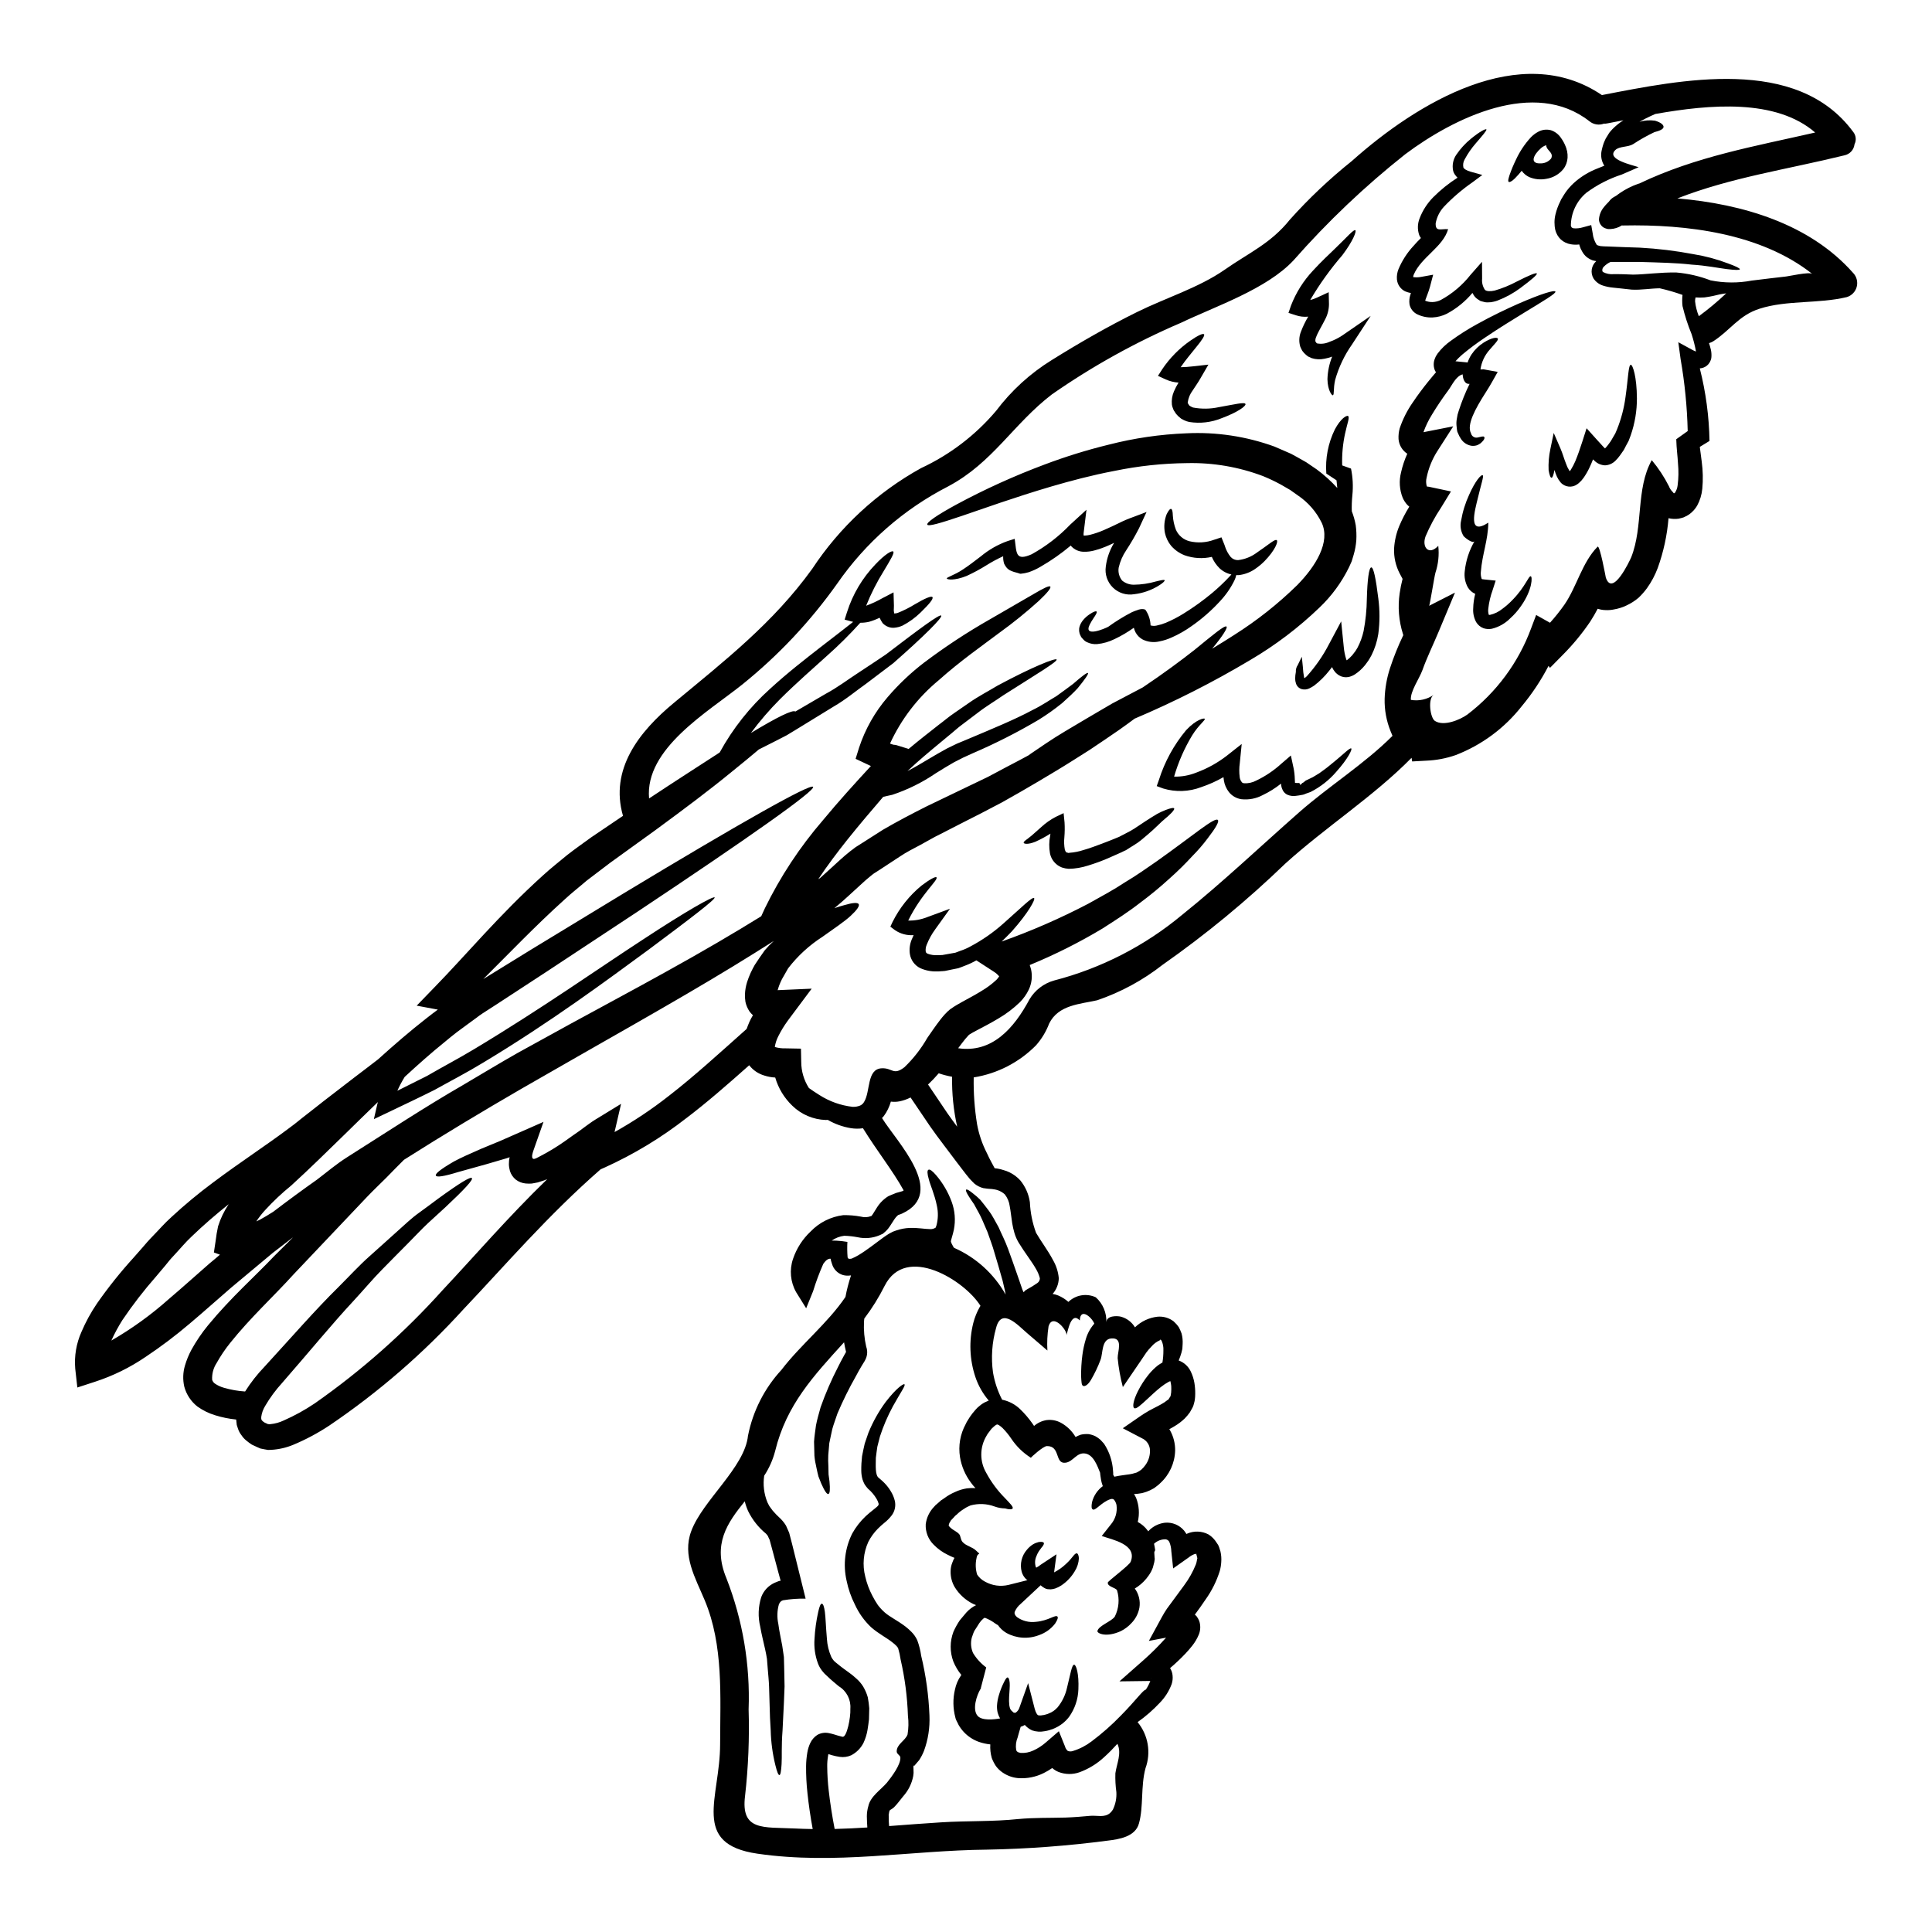 <?xml version="1.0" encoding="UTF-8"?>
<!-- Uploaded to: SVG Repo, www.svgrepo.com, Generator: SVG Repo Mixer Tools -->
<svg fill="#000000" width="800px" height="800px" version="1.1" viewBox="144 144 512 512" xmlns="http://www.w3.org/2000/svg">
 <g>
  <path d="m437.19 494.46c0-1.859 2.852-1.781 3.867-1.527v0.004c1.562 0.418 2.898 1.434 3.719 2.824 1.633-1.586 3.75-2.582 6.012-2.824 1.523-0.129 3.039 0.316 4.25 1.246 0.52 0.469 0.984 0.996 1.379 1.574 0.273 0.527 0.512 1.07 0.711 1.629 0.246 0.922 0.34 1.875 0.281 2.828-0.023 0.434-0.051 0.844-0.074 1.246-0.102 0.359-0.18 0.715-0.254 1.07h-0.004c-0.195 0.684-0.43 1.355-0.711 2.012 1.414 0.512 2.57 1.566 3.207 2.934 0.449 0.934 0.766 1.93 0.945 2.949 0.164 0.961 0.238 1.934 0.227 2.906 0 0.535-0.031 1.07-0.102 1.602-0.047 0.309-0.117 0.617-0.203 0.918-0.035 0.191-0.086 0.379-0.156 0.562l-0.125 0.332-0.074 0.152-0.027 0.074-0.125 0.227-0.613 1.098-0.004 0.004c-0.41 0.578-0.871 1.121-1.371 1.629-0.805 0.77-1.691 1.445-2.648 2.012-0.484 0.305-0.969 0.559-1.426 0.816v-0.004c0.055 0.09 0.113 0.176 0.176 0.258 0.934 1.652 1.406 3.523 1.375 5.422-0.09 3.285-1.512 6.391-3.938 8.609-0.25 0.266-0.527 0.504-0.824 0.715l-0.434 0.332-0.199 0.152-0.281 0.203-0.129 0.051v0.004c-0.57 0.332-1.164 0.613-1.785 0.836-0.395 0.129-0.867 0.281-1.219 0.359l-0.996 0.152c-0.363 0.062-0.727 0.086-1.094 0.074 0.207 0.34 0.395 0.688 0.559 1.043 0.793 2.031 0.945 4.254 0.434 6.371 1.02 0.543 1.91 1.309 2.598 2.238 0.074 0.074 0.137 0.16 0.18 0.258 0.191-0.23 0.406-0.445 0.633-0.641 1.074-0.914 2.398-1.492 3.801-1.652 1.926-0.176 3.82 0.602 5.062 2.086 0.227 0.285 0.43 0.582 0.617 0.895 0.059-0.023 0.117-0.047 0.176-0.078 1.824-0.805 3.918-0.73 5.68 0.203 0.871 0.547 1.602 1.289 2.137 2.164l0.395 0.586 0.152 0.309 0.203 0.535 0.023 0.098 0.254 0.816h0.004c0.215 0.934 0.285 1.898 0.207 2.852-0.047 0.793-0.18 1.578-0.395 2.344-0.84 2.672-2.094 5.195-3.715 7.477-0.945 1.426-1.914 2.754-2.883 4.074 0.156 0.117 0.301 0.25 0.434 0.395 0.293 0.383 0.535 0.801 0.715 1.25 0.402 1.168 0.371 2.438-0.078 3.586-0.445 1.094-1.047 2.113-1.781 3.031-0.609 0.789-1.219 1.453-1.836 2.113-1.27 1.34-2.613 2.606-4.023 3.797 0.375 0.574 0.602 1.23 0.664 1.914 0.09 0.793 0.004 1.602-0.254 2.359-0.688 1.828-1.746 3.492-3.109 4.894-1.785 1.91-3.766 3.637-5.902 5.144 2.812 3.414 3.609 8.066 2.09 12.223-1.301 4.887-0.484 10.137-1.73 14.617-0.941 3.516-5.219 4.199-8.227 4.559h-0.004c-10.617 1.395-21.305 2.195-32.012 2.394-20.531 0.203-40.168 4.074-60.871 1.07-17.711-2.574-9.883-14.773-9.883-29.008 0.027-12.711 0.918-26.207-4.074-38.129-2.523-6.035-5.988-11.84-3.59-18.309 2.981-8.148 14.211-16.926 15.051-25.34h0.004c1.293-6.512 4.359-12.543 8.859-17.422 5.07-6.648 12.227-12.328 16.965-19.328v-0.004c0.359-1.934 0.855-3.84 1.477-5.707h-0.078c-0.684 0.121-1.391 0.086-2.062-0.098-1.406-0.426-2.5-1.539-2.902-2.957-0.434-1.301-0.281-1.07-0.332-1.328-0.125-0.098-0.461-0.023-0.637 0.051-0.051 0.027 0 0.027-0.203 0.102l-0.395 0.281v0.004c-0.277 0.273-0.523 0.57-0.742 0.891-1.043 2.356-1.945 4.773-2.699 7.234l-1.836 4.531-2.648-4.25c-1.531-2.691-1.836-5.91-0.836-8.84 0.934-2.777 2.547-5.281 4.688-7.281 2.289-2.379 5.328-3.898 8.609-4.309 1.582-0.031 3.164 0.102 4.723 0.395 0.875 0.242 1.805 0.188 2.648-0.148l0.125-0.027c0.121-0.145 0.23-0.297 0.332-0.457 0.395-0.637 0.789-1.246 1.18-1.887 0.566-0.887 1.281-1.672 2.113-2.316 0.27-0.215 0.551-0.41 0.844-0.586l0.762-0.332 1.324-0.535 1.273-0.355 0.637-0.203v-0.078l0.023-0.098c-2.856-5.172-6.981-10.316-10.746-16.406h0.004c-1.074 0.16-2.164 0.152-3.238-0.023-2.144-0.359-4.207-1.098-6.086-2.188-0.176 0-0.355 0.023-0.559 0.023-3.312-0.113-6.465-1.457-8.836-3.773-2.144-2.051-3.711-4.629-4.535-7.477-0.988-0.051-1.965-0.23-2.906-0.535-1.555-0.457-2.93-1.383-3.934-2.648-0.027-0.023-0.027-0.051-0.051-0.074-5.731 5.094-11.207 9.879-16.68 14.031h-0.004c-6.656 5.195-13.906 9.578-21.598 13.062l-1.098 0.484c-14.008 12.227-25.312 25.469-36.391 37.137-10.578 11.637-22.508 21.973-35.531 30.785-3 1.984-6.18 3.684-9.496 5.07-1.863 0.781-3.844 1.238-5.859 1.352l-0.867 0.027-1.02-0.18-1.02-0.203 0.004-0.004c-0.262-0.094-0.52-0.203-0.766-0.332l-1.477-0.684c-0.504-0.324-0.992-0.684-1.453-1.07-0.504-0.402-0.945-0.883-1.297-1.426-0.422-0.531-0.742-1.133-0.945-1.781l-0.309-0.949-0.102-0.945c-0.023-0.152-0.023-0.332-0.051-0.484h-0.004c-1.898-0.191-3.777-0.574-5.602-1.145-1.68-0.508-3.262-1.293-4.688-2.316-1.688-1.332-2.902-3.172-3.461-5.25-0.426-1.852-0.363-3.781 0.18-5.598 0.426-1.461 1.008-2.871 1.73-4.207 1.258-2.266 2.715-4.418 4.359-6.426 6.191-7.516 12.48-12.988 17.574-18.391 1.707-1.68 3.309-3.309 4.918-4.887-0.023 0.027-0.051 0.027-0.102 0.051-1.703 1.324-3.438 2.621-5.168 3.973-3.746 3.148-7.477 6.215-11.133 9.297-3.691 3.184-7.234 6.367-10.949 9.5h-0.004c-3.703 3.156-7.59 6.09-11.637 8.785-4.137 2.824-8.656 5.047-13.422 6.598l-4.688 1.527-0.559-4.992c-0.285-3.34 0.285-6.695 1.652-9.754 1.121-2.629 2.496-5.144 4.102-7.512 2.984-4.273 6.242-8.348 9.754-12.203 0.816-0.914 1.629-1.832 2.422-2.754l1.145-1.328 0.309-0.332 0.457-0.508 0.609-0.637c1.73-1.758 3.184-3.492 5.07-5.172h-0.004c3.484-3.223 7.141-6.258 10.949-9.09 7.262-5.449 14.289-9.98 20.43-14.617 1.555-1.117 2.953-2.344 4.434-3.465s2.93-2.316 4.379-3.438c2.852-2.191 5.578-4.277 8.176-6.297 2.238-1.68 4.328-3.309 6.363-4.859 4.203-3.797 8.457-7.477 12.812-10.875 1.02-0.816 2.039-1.574 3.031-2.316l-5.602-1.043 4.859-5.019c8.203-8.402 17.141-19.152 28.574-29.469 2.039-1.883 4.328-3.664 6.473-5.449 2.141-1.68 4.277-3.148 6.367-4.688 2.879-1.969 5.68-3.844 8.402-5.68-3.566-12.328 4.227-22.285 13.496-29.949 13.422-11.133 26.309-21.164 36.625-35.48h0.004c7.312-11.109 17.215-20.277 28.855-26.715 7.652-3.559 14.438-8.738 19.891-15.18 4.031-5.356 9.023-9.914 14.723-13.445 7.359-4.586 14.875-8.914 22.668-12.762 7.457-3.691 16.301-6.418 23.125-11.156 6.441-4.512 12.277-6.981 17.344-13.32l-0.004 0.004c5.039-5.625 10.531-10.82 16.43-15.535 17.191-15.352 44.699-32.066 66.266-17.473 20.883-4.027 51.602-10.52 66.551 9.703 0.785 0.934 0.938 2.246 0.391 3.336-0.164 1.453-1.242 2.633-2.676 2.93-15.352 3.766-30.027 5.856-44.266 11.414 17.32 1.477 35.098 6.746 46.582 19.762h0.004c0.926 0.977 1.281 2.363 0.941 3.664-0.344 1.305-1.336 2.336-2.625 2.727-7.477 1.805-15.918 0.762-23.125 3.082-5.512 1.754-7.769 5.731-12.277 8.633h0.004c-0.348 0.215-0.727 0.379-1.121 0.484 0.176 0.562 0.359 1.145 0.508 1.812 0.145 0.699 0.18 1.422 0.102 2.137-0.117 0.621-0.398 1.203-0.816 1.68-0.461 0.512-1.078 0.863-1.754 0.996l-0.484 0.074c1.598 6.289 2.461 12.742 2.57 19.227l-2.57 1.574c0.152 1.18 0.355 2.57 0.508 3.898 0.324 2.387 0.379 4.805 0.152 7.207-0.148 1.57-0.613 3.098-1.371 4.481-0.531 0.902-1.246 1.68-2.09 2.293l-0.711 0.434-0.395 0.176-0.203 0.102-0.074 0.051-0.562 0.176-0.84 0.203-0.004 0.004c-0.898 0.129-1.816 0.086-2.699-0.125-0.363 4.504-1.324 8.938-2.856 13.188-0.711 1.902-1.668 3.699-2.848 5.352-0.668 0.914-1.422 1.766-2.242 2.547-0.957 0.809-2.016 1.488-3.148 2.016l-0.895 0.395v-0.004c-0.113 0.059-0.234 0.098-0.355 0.129l-0.152 0.051-0.309 0.102c-0.531 0.172-1.078 0.305-1.629 0.395-0.75 0.164-1.523 0.223-2.289 0.18-0.398-0.008-0.793-0.051-1.184-0.129-0.281-0.051-0.586-0.152-0.867-0.227-0.609 1.18-1.27 2.316-1.969 3.391l0.004-0.004c-2.129 3.148-4.555 6.09-7.234 8.785l-3.438 3.488-0.395-0.508c-1.977 3.809-4.359 7.398-7.106 10.695-4.562 5.809-10.609 10.281-17.5 12.938-2.519 0.875-5.152 1.375-7.816 1.477l-3.719 0.203-0.148-0.965c-10.059 10.234-22.828 18.391-33.492 28.062-10.125 9.773-21 18.742-32.523 26.82-5.195 4.07-11.043 7.238-17.289 9.371-4.461 1.02-10.289 1.18-12.734 6.164-0.805 2.121-1.988 4.082-3.488 5.781-4.461 4.519-10.246 7.5-16.512 8.5-0.074 4.152 0.223 8.301 0.891 12.402 0.488 2.68 1.371 5.269 2.621 7.691 0.816 1.836 1.574 3.031 2.039 3.977v-0.004c0.266 0.023 0.527 0.055 0.789 0.105 0.527 0.086 1.047 0.219 1.555 0.391 0.543 0.145 1.07 0.34 1.574 0.586 1.086 0.523 2.062 1.254 2.875 2.144 1.355 1.656 2.234 3.648 2.539 5.769 0.125 2.773 0.676 5.516 1.637 8.121 1.27 2.215 3.078 4.559 4.457 7.156h-0.004c0.883 1.496 1.422 3.168 1.574 4.894-0.043 1.531-0.617 3-1.633 4.148 0.527 0.086 1.039 0.23 1.531 0.434 0.965 0.414 1.859 0.984 2.648 1.68 1.938-1.867 4.82-2.352 7.258-1.219 1.891 1.688 2.914 4.137 2.797 6.664zm9.32 38.965 0.051-0.051 0.199-0.203c0.152-0.121 0.285-0.27 0.395-0.43 1.055-1.184 1.629-2.719 1.602-4.305 0.004-1.402-0.812-2.676-2.086-3.258l-5.117-2.676 4.559-3.148 0.945-0.633c1.883-1.223 3.516-1.887 4.762-2.625v-0.004c0.523-0.277 1.02-0.613 1.477-0.992 0.074-0.102 0.152-0.027 0.332-0.203l0.586-0.918c0-0.051 0.023-0.074 0.023-0.152 0.059-0.258 0.102-0.523 0.129-0.789 0.047-0.574 0.055-1.152 0.023-1.73-0.043-0.438-0.117-0.871-0.23-1.297-0.125 0.051-0.281 0.098-0.434 0.176h0.004c-0.727 0.398-1.418 0.855-2.062 1.375-1.352 1.07-2.496 2.164-3.465 3.059-1.938 1.805-3.059 2.824-3.594 2.57-0.535-0.254-0.332-1.969 0.945-4.508 0.785-1.555 1.73-3.023 2.824-4.383 0.734-0.914 1.574-1.746 2.496-2.473 0.379-0.27 0.773-0.516 1.18-0.734 0.18-1.07 0.266-2.152 0.258-3.234 0.047-0.887-0.117-1.77-0.484-2.574-0.094-0.078-0.172-0.176-0.234-0.281-0.098 0.027-0.098-0.023-0.125-0.023-0.023 0.125 0.102 0.102-0.102 0.203v0.004c-0.852 0.375-1.609 0.941-2.215 1.652-0.496 0.5-0.957 1.039-1.375 1.605-0.434 0.637-0.867 1.27-1.301 1.938l-4.91 7.203c-0.668-2.523-1.125-5.094-1.375-7.691-0.023-1.703 1.555-5.453-1.656-5.195-2.672 0.176-2.211 3.977-2.879 5.656h0.004c-0.695 1.852-1.547 3.637-2.547 5.344-0.84 1.402-1.652 1.781-2.086 1.574-0.434-0.207-0.434-1.121-0.512-2.363-0.039-1.938 0.074-3.879 0.328-5.805 0.188-1.441 0.492-2.863 0.918-4.254 0.441-1.504 1.207-2.894 2.242-4.074-0.637-1.656-3.719-4.379-3.844-0.844-2.293-2.496-3.148 2.754-3.543 3.977 0.395-1.121-3.234-5.629-4.535-2.934-0.078 0.168-0.148 0.336-0.199 0.512-0.332 2.121-0.438 4.273-0.309 6.418l-5.398-4.633c-2.316-1.969-6.773-6.981-8.199-1.352-1.086 3.84-1.363 7.859-0.816 11.809 0.43 2.516 1.242 4.945 2.418 7.207 1.793 0.363 3.445 1.23 4.762 2.496 1.188 1.145 2.262 2.398 3.215 3.742 0.176 0.254 0.332 0.484 0.484 0.711v0.004c0.934-0.816 2.082-1.355 3.309-1.551 1.316-0.172 2.652 0.078 3.816 0.711 1.609 0.887 2.945 2.188 3.875 3.769 0.441-0.238 0.902-0.441 1.371-0.613 0.68-0.148 1.375-0.203 2.062-0.152 0.648 0.094 1.277 0.289 1.863 0.586 0.473 0.266 0.918 0.582 1.324 0.945 0.332 0.355 0.637 0.684 0.945 1.043h-0.004c1.391 2.117 2.203 4.559 2.363 7.082 0.043 0.375 0.059 0.75 0.051 1.125 0.102 0.176 0.203 0.332 0.309 0.508 1.426-0.332 2.879-0.457 4.152-0.66v-0.004c0.398-0.059 0.797-0.152 1.18-0.277l0.535-0.152c0.129-0.051 0.18-0.102 0.254-0.125l0.004-0.004c0.34-0.172 0.664-0.379 0.965-0.613h0.035c0.012 0.004 0.027-0.008 0.027-0.023zm75.637-260.5c0.102-0.023 0.129 0.027 0.254 0.051h0.004c0.18-0.004 0.359 0.023 0.535 0.078l5.578 1.18-2.648 4.328-0.004 0.004c-1.59 2.387-2.953 4.918-4.074 7.562-1.07 2.902 0.867 5.195 3.363 2.519 0.266 2.394 0.012 4.82-0.742 7.109-0.281 0.891-1.5 8.684-1.68 8.785l6.852-3.492-4.305 10.293c-1.426 3.438-3.082 6.773-4.328 10.262-0.789 2.191-3.258 5.629-3.055 7.871 2.141 0.375 4.34-0.121 6.113-1.379-1.707 0.945-0.996 6.141 0.25 6.953 2.363 1.527 6.625-0.285 8.562-1.656v0.004c7.695-5.848 13.566-13.766 16.922-22.832l1.352-3.59 3.668 2.062v0.004c1.387-1.547 2.68-3.168 3.871-4.867 3.234-4.723 4.66-11.156 8.738-15.285 0.586-0.582 2.164 8.078 2.188 8.18 1.781 5.269 6.34-4.484 6.723-5.375 3.262-8.199 1.18-18.105 5.453-25.75h-0.004c1.777 2.129 3.309 4.453 4.559 6.93 0.203 0.547 0.527 1.043 0.945 1.449 0.117 0.125 0.227 0.258 0.332 0.395h0.074c0.027-0.027 0.203 0 0.281-0.203h-0.004c0.371-0.566 0.598-1.215 0.668-1.887 0.25-1.906 0.285-3.84 0.102-5.754-0.102-2.09-0.395-3.871-0.461-6.473l3.031-2.164c-0.152-6.406-0.785-12.789-1.887-19.102l-0.602-4.445 3.719 2.035c0.312 0.168 0.633 0.316 0.969 0.43-0.289-1.566-0.684-3.117-1.18-4.633-0.988-2.402-1.789-4.883-2.394-7.41-0.113-0.98-0.113-1.973 0-2.957-1.973-0.707-3.988-1.293-6.031-1.754-2.422 0.023-4.891 0.484-7.387 0.355-0.918-0.074-1.754-0.203-2.598-0.281-0.844-0.074-1.652-0.176-2.422-0.254h-0.004c-0.891-0.082-1.77-0.262-2.621-0.535-1.031-0.32-1.922-0.984-2.519-1.883-0.887-1.504-0.59-3.426 0.715-4.586-0.285-0.078-0.586-0.125-0.895-0.203-0.586-0.207-1.137-0.508-1.629-0.891-0.477-0.398-0.879-0.883-1.18-1.43l-0.395-0.734-0.25-0.664-0.004-0.004c-0.062-0.164-0.113-0.332-0.152-0.508-0.746 0.098-1.5 0.082-2.242-0.051-0.977-0.156-1.883-0.59-2.621-1.246-0.719-0.688-1.23-1.562-1.477-2.523-0.305-1.379-0.289-2.805 0.051-4.176 0.285-1.172 0.703-2.309 1.246-3.387l0.176-0.395 0.125-0.254 0.051-0.074 0.102-0.152 0.395-0.66 0.004-0.004c0.273-0.457 0.57-0.898 0.891-1.324 0.727-0.945 1.555-1.809 2.473-2.57 1.652-1.371 3.512-2.473 5.508-3.258 0.688-0.281 1.328-0.535 1.969-0.789-0.785-1.223-1.031-2.715-0.688-4.125 0.152-0.738 0.254-0.992 0.395-1.477 0.137-0.484 0.434-1.098 0.664-1.605 0.281-0.434 0.559-0.895 0.816-1.328 0.254-0.434 0.609-0.734 0.918-1.117h-0.004c0.887-0.91 1.879-1.711 2.953-2.391-1.477 0.281-2.902 0.559-4.227 0.816v-0.004c-0.301 0.074-0.609 0.102-0.918 0.074-1.312 0.496-2.785 0.254-3.871-0.637-14.469-11.359-35.816-0.992-48.852 8.789h0.004c-10.66 8.445-20.539 17.832-29.52 28.043-7.133 7.664-20.656 12.176-29.852 16.578-12.016 5.144-23.477 11.504-34.203 18.973-10.215 7.816-15.66 18.082-27.43 24.348v0.004c-11.812 6.043-21.945 14.914-29.492 25.82-7.113 10.02-15.57 19.008-25.137 26.715-9.121 7.309-25.875 16.988-24.707 30.203 6.727-4.457 12.914-8.426 18.184-11.84 0.18-0.129 0.359-0.254 0.535-0.359v0.004c3.469-6.332 7.981-12.031 13.348-16.859 4.812-4.41 9.398-7.922 13.164-10.875 3.793-2.883 6.773-5.246 8.863-6.875h0.004c-0.062 0.004-0.121-0.008-0.18-0.027l-2.09-0.559 0.637-2.012h0.004c1.496-4.715 4.055-9.023 7.477-12.594 2.519-2.672 4.379-3.793 4.762-3.438 0.383 0.359-0.762 2.238-2.523 5.168-1.816 2.922-3.379 6-4.66 9.195 1.48-0.543 2.91-1.207 4.281-1.988l2.981-1.551 0.102 3.543c0.027 0.457-0.074 1.043-0.023 1.402l0.074 0.508c0 0.051 0.023 0.078 0 0.129 0.309 0.008 0.621-0.035 0.918-0.129 1.574-0.621 3.09-1.383 4.531-2.269 2.621-1.551 4.457-2.363 4.723-1.91 0.27 0.453-0.867 1.836-3.148 4.051-1.422 1.395-3.047 2.566-4.812 3.488-0.703 0.312-1.449 0.504-2.215 0.562-0.527 0.039-1.059-0.039-1.551-0.23-0.574-0.215-1.09-0.562-1.504-1.016-0.301-0.445-0.566-0.914-0.789-1.402-0.902 0.434-1.836 0.793-2.797 1.07-0.762 0.176-1.539 0.258-2.32 0.254-2.793 3.098-5.762 6.043-8.887 8.812-3.566 3.234-7.894 6.981-12.379 11.434-2.785 2.797-5.363 5.793-7.719 8.965 6.852-4.152 11.133-6.266 11.77-5.68l8.023-4.688c3.184-1.703 5.902-3.793 8.559-5.512 2.652-1.715 5.172-3.438 7.434-4.941 8.762-6.691 14.242-10.773 14.645-10.289 0.406 0.484-4.406 5.32-12.684 12.594-2.242 1.68-4.66 3.516-7.285 5.512-2.672 1.883-5.371 4.176-8.559 6.012-3.148 1.91-6.418 3.938-9.84 6.035-0.867 0.512-1.703 1.02-2.598 1.574-0.891 0.457-1.805 0.918-2.723 1.402-1.527 0.762-3.082 1.551-4.637 2.344-2.164 1.836-4.609 3.844-7.359 6.062-5.551 4.559-12.375 9.68-20.043 15.309l-12.012 8.672c-2.012 1.574-4.203 3.148-6.215 4.723-1.938 1.68-3.938 3.207-5.902 5.043-7.769 7.004-14.801 14.391-21.496 21.039 4.434-2.727 8.719-5.367 12.859-7.922 8.863-5.394 17.141-10.414 24.68-15 30.203-18.234 49.23-29.008 49.871-28.016 0.637 0.992-17.215 13.574-46.582 33.109-7.371 4.875-15.441 10.199-24.102 15.906-4.328 2.824-8.836 5.754-13.449 8.785-1.18 0.762-2.344 1.504-3.516 2.266l-0.434 0.309-0.148 0.102c-0.047 0.02-0.09 0.043-0.129 0.074l-0.84 0.637-1.707 1.246c-1.145 0.84-2.316 1.68-3.465 2.547-1.145 0.867-2.188 1.754-3.281 2.648-3.543 2.856-7.059 5.984-10.598 9.246l0.004 0.004c-0.727 1.176-1.375 2.398-1.938 3.664 2.547-1.27 5.172-2.598 7.871-3.938 4.051-2.363 8.328-4.586 12.594-7.16 17.711-10.629 33.109-21.496 44.543-28.93 11.414-7.516 18.77-11.668 19.074-11.207 0.305 0.461-6.414 5.578-17.344 13.727-10.977 8.051-26.133 19.328-44.082 30.105-4.301 2.621-8.66 4.859-12.809 7.18-4.254 2.141-8.43 4.078-12.379 5.988l-3.691 1.754 0.918-4 0.148-0.531c-2.93 2.824-5.856 5.676-8.836 8.609-4.586 4.457-9.055 8.887-14.168 13.547-2.418 1.961-4.691 4.098-6.801 6.394-0.887 0.957-1.695 1.988-2.414 3.082 0.305-0.152 0.609-0.281 0.918-0.434 1.18-0.637 2.394-1.375 3.59-2.141 3.844-2.93 7.719-5.777 11.586-8.504 2.598-1.969 4.941-4 7.969-5.93 10.57-6.691 20.633-13.32 30.664-19.102 5.019-2.957 9.754-5.832 14.617-8.586 4.762-2.625 9.391-5.172 13.883-7.641 9.012-4.918 17.344-9.371 24.906-13.574 10.059-5.551 18.641-10.598 25.672-14.957l0.945-2.062v-0.004c4.106-8.426 9.285-16.285 15.406-23.379 4.254-5.144 8.586-9.883 12.711-14.367-0.152-0.074-0.309-0.148-0.484-0.227l-3.566-1.68 0.918-2.957c1.621-4.914 4.191-9.461 7.562-13.383 2.898-3.387 6.141-6.461 9.68-9.168 5.586-4.211 11.441-8.059 17.523-11.512 4.941-2.852 8.836-5.094 11.484-6.648 2.648-1.555 4.176-2.312 4.434-1.969 0.254 0.348-0.789 1.652-3.059 3.793-3.332 3.012-6.824 5.832-10.465 8.457-4.559 3.441-10.289 7.41-16.047 12.555-5.512 4.551-9.926 10.289-12.91 16.785 0.32 0.137 0.652 0.246 0.992 0.328 0.25-0.004 0.5 0.031 0.738 0.102l3.207 0.996c2.723-2.293 5.422-4.379 7.945-6.367 1.453-1.07 2.547-2.062 4.152-3.148 1.352-0.941 2.672-1.859 3.938-2.723 2.547-1.781 5.242-3.148 7.512-4.535 9.375-5.043 15.41-7.387 15.664-6.926 0.305 0.535-5.297 3.867-14.109 9.473-2.137 1.504-4.535 2.879-7.004 4.812-1.223 0.941-2.523 1.91-3.844 2.906-1.121 0.789-2.547 2.137-3.871 3.18-2.699 2.242-5.512 4.535-8.328 7.031-0.789 0.711-1.574 1.43-2.363 2.164 1.781-0.918 3.516-1.934 5.246-2.981 1.73-1.047 3.465-2.035 5.223-3.004 0.891-0.434 1.754-0.844 2.621-1.273 0.867-0.355 1.73-0.711 2.574-1.07 6.75-2.852 12.734-5.293 17.523-7.871 2.418-1.18 4.43-2.574 6.297-3.668 1.703-1.246 3.184-2.289 4.406-3.234 2.316-2.035 3.719-3.078 3.938-2.879 0.215 0.199-0.762 1.629-2.727 4.027-1.043 1.145-2.496 2.496-4.176 4l-0.004-0.004c-1.977 1.598-4.055 3.07-6.215 4.402-5.613 3.316-11.434 6.266-17.422 8.84l-2.519 1.145c-0.816 0.395-1.629 0.844-2.445 1.246-1.574 0.895-3.148 1.863-4.863 2.934-3.547 2.418-7.41 4.328-11.484 5.68l-2.398 0.531c-3.18 3.695-6.391 7.477-9.547 11.414-2.648 3.336-5.273 6.801-7.668 10.418 0.152-0.102 0.309-0.203 0.484-0.309 1.73-1.527 3.465-3.148 5.297-4.812 0.867-0.762 1.758-1.574 2.723-2.316l0.789-0.586 0.355-0.281 0.102-0.074 0.281-0.203 0.176-0.102 1.402-0.891c1.863-1.18 3.695-2.363 5.512-3.516 3.797-2.215 7.894-4.356 11.645-6.238 3.766-1.812 7.434-3.594 11.02-5.297 1.758-0.867 3.492-1.68 5.195-2.496 1.707-0.918 3.391-1.812 5.07-2.699 1.969-0.996 3.82-2.016 5.68-3.008 0.176-0.125 0.332-0.254 0.535-0.395 2.496-1.68 5.512-3.82 9.168-5.988 3.656-2.164 7.82-4.66 12.43-7.332 2.672-1.426 5.348-2.824 8.125-4.277 5.652-3.793 10.234-7.207 13.703-9.934 5.144-4.199 8.023-6.621 8.504-6.188 0.332 0.281-0.941 2.422-3.816 5.856 1.969-1.18 3.938-2.418 5.93-3.691h-0.008c5.984-3.785 11.551-8.191 16.609-13.145 4.941-5.019 8.887-11.461 6.496-16.555h-0.004c-1.418-2.894-3.57-5.371-6.238-7.18l-2.09-1.48-2.547-1.477v0.004c-1.52-0.828-3.082-1.566-4.684-2.219-6.422-2.43-13.254-3.594-20.121-3.434-6.457 0.062-12.895 0.754-19.219 2.059-6.016 1.145-11.562 2.625-16.633 4.102-10.113 2.981-18.207 5.934-23.863 7.844-5.656 1.91-8.887 2.856-9.117 2.289-0.227-0.562 2.469-2.469 7.766-5.348 7.519-4.047 15.305-7.578 23.305-10.57 5.555-2.098 11.234-3.859 17.004-5.269 6.734-1.73 13.633-2.738 20.582-3.008 7.938-0.395 15.879 0.801 23.352 3.516 0.969 0.434 1.938 0.844 2.93 1.273l1.453 0.633 1.453 0.789 2.57 1.453 2.801 1.91c1.973 1.453 3.797 3.102 5.438 4.918-0.051-0.688-0.129-1.352-0.203-2.039l-2.699-1.781h-0.004c-0.301-4.035 0.48-8.082 2.269-11.715 1.527-2.856 3.059-3.769 3.492-3.543 0.508 0.309-0.254 2.09-0.766 4.562h-0.004c-0.617 2.801-0.883 5.664-0.785 8.531l2.344 0.844-0.004-0.004c0.477 2.32 0.598 4.699 0.359 7.055-0.145 1.414-0.195 2.836-0.152 4.254 0.465 1.195 0.816 2.43 1.043 3.695 0.176 1.324 0.227 2.664 0.152 3.996-0.098 1.285-0.328 2.559-0.688 3.797l-0.535 1.781-0.734 1.629h-0.004c-1.945 3.965-4.574 7.551-7.769 10.598-5.559 5.348-11.727 10.023-18.379 13.93-9.844 5.871-20.078 11.062-30.637 15.535-1.27 0.945-2.621 1.938-4 2.906-2.519 1.73-5.144 3.543-7.918 5.371-2.801 1.758-5.703 3.644-8.762 5.477s-6.266 3.769-9.523 5.629c-1.629 0.918-3.309 1.863-4.992 2.828-1.754 0.918-3.543 1.859-5.348 2.797-3.543 1.812-7.184 3.644-10.875 5.555-1.91 0.918-3.566 1.938-5.371 2.906s-3.59 1.836-5.398 3.055c-1.812 1.219-3.641 2.363-5.477 3.594l-1.402 0.891-0.102 0.074c-0.023 0.027-0.305 0.23-0.305 0.23l-0.562 0.457c-0.762 0.609-1.551 1.301-2.344 2.039-2.238 2.012-4.535 4.25-7.184 6.414 0.996-0.332 1.914-0.609 2.676-0.816 2.164-0.633 3.488-0.734 3.766-0.25 0.281 0.484-0.484 1.574-2.137 3.106s-4.41 3.363-7.477 5.555c-3.488 2.238-6.566 5.062-9.094 8.352-0.531 0.918-1.066 1.887-1.629 2.856-0.332 0.684-0.508 1.066-0.711 1.602-0.176 0.461-0.309 0.918-0.434 1.328l9.016-0.395-5.477 7.336-0.945 1.27h0.004c-0.891 1.227-1.68 2.519-2.363 3.871-0.496 0.93-0.832 1.938-0.988 2.981 0.926 0.273 1.887 0.391 2.852 0.355l4.074 0.078 0.074 3.488c0 2.465 0.707 4.879 2.039 6.953 0.816 0.586 1.707 1.18 2.754 1.836 2.668 1.715 5.691 2.793 8.844 3.148 0.672 0.027 1.34-0.086 1.965-0.336 0.457-0.203 0.836-0.551 1.07-0.992 1.703-2.754 0.66-8.684 4.633-8.887 2.906-0.152 3.059 2.012 6.039-0.281v0.004c2.379-2.289 4.422-4.906 6.062-7.769 1.07-1.527 2.113-3.106 3.438-4.812 0.332-0.434 0.688-0.867 1.121-1.352 0.176-0.199 0.559-0.586 0.844-0.867l0.305-0.25 0.129-0.129 0.305-0.25 0.129-0.078c1.18-0.84 2.035-1.27 2.953-1.805 1.781-0.969 3.492-1.887 5.07-2.856l-0.008-0.004c1.461-0.844 2.82-1.855 4.051-3.008 0.273-0.277 0.512-0.582 0.715-0.914-0.402-0.477-0.875-0.891-1.402-1.223l-4.641-3.012c-0.957 0.543-1.953 1.012-2.981 1.398-0.586 0.227-1.219 0.484-1.805 0.684-0.562 0.102-1.121 0.23-1.68 0.336-0.559 0.102-1.145 0.25-1.707 0.355l-0.305 0.051h-0.129l-0.25 0.027-0.484 0.023h-0.004c-0.332 0.043-0.664 0.062-0.996 0.051-1.559 0.07-3.113-0.227-4.535-0.863-1.48-0.73-2.508-2.141-2.754-3.773-0.18-1.285-0.012-2.594 0.484-3.793 0.152-0.395 0.332-0.789 0.512-1.18-1.75 0.129-3.492-0.34-4.945-1.328l-1.219-0.918 0.582-1.246c1.848-3.707 4.453-6.984 7.652-9.617 2.266-1.73 3.742-2.469 3.977-2.215 0.633 0.637-3.977 4.305-7.477 11.461h-0.004c1.68 0.043 3.348-0.254 4.91-0.863l6.164-2.266-3.898 5.422h0.004c-0.941 1.277-1.715 2.672-2.293 4.152-0.223 0.539-0.312 1.125-0.254 1.707 0.078 0.332 0.102 0.395 0.512 0.633 0.816 0.297 1.68 0.43 2.547 0.395l1.375-0.051 1.73-0.309 1.707-0.305c0.484-0.152 0.891-0.359 1.352-0.512v0.004c0.91-0.297 1.785-0.68 2.621-1.145 3.188-1.688 6.156-3.758 8.836-6.164 4.723-4.176 7.566-7.055 8.051-6.648 0.395 0.336-1.527 3.898-5.902 8.812-0.816 0.867-1.73 1.758-2.699 2.699h-0.004c7.883-2.801 15.562-6.152 22.973-10.031 3.488-1.938 6.824-3.742 9.777-5.707 3.059-1.805 5.731-3.742 8.227-5.449 9.73-6.875 15.535-11.922 16.328-11.02 0.395 0.395-0.559 2.086-2.648 4.785-1.254 1.684-2.625 3.273-4.102 4.762-1.91 2.078-3.926 4.062-6.035 5.938-2.535 2.316-5.188 4.5-7.945 6.543-2.93 2.289-6.297 4.457-9.84 6.723-6.18 3.707-12.625 6.941-19.289 9.68 0.125 0.395 0.254 0.762 0.359 1.18 0.395 1.801 0.176 3.684-0.613 5.348-0.594 1.238-1.391 2.367-2.363 3.336-1.742 1.68-3.684 3.144-5.781 4.359-1.863 1.117-3.719 2.086-5.43 2.981-0.84 0.434-1.703 0.918-2.113 1.18-0.023 0.023-0.281 0.227-0.281 0.227h0.004c-0.047 0.062-0.098 0.121-0.152 0.176-0.227 0.254-0.508 0.562-0.762 0.867-0.586 0.738-1.219 1.555-1.836 2.394 8.941 1.328 14.75-5.195 18.895-12.938h-0.004c1.453-2.453 3.801-4.25 6.547-5.016 12.453-3.223 24.035-9.164 33.918-17.398 10.723-8.609 20.68-18.082 30.996-27.16 7.894-6.953 17.348-12.84 24.754-20.273l-0.508-1.223c-1.109-2.731-1.645-5.66-1.574-8.605 0.086-2.738 0.559-5.445 1.402-8.047 0.984-3.012 2.168-5.957 3.543-8.812l-0.102-0.332c-1.098-3.484-1.391-7.172-0.859-10.785 0.184-1.277 0.441-2.543 0.766-3.793l-0.766-1.441c-1.059-2.039-1.57-4.32-1.48-6.621 0.121-2.027 0.578-4.023 1.352-5.902 0.75-1.793 1.648-3.523 2.676-5.172-0.152-0.125-0.332-0.281-0.484-0.434-0.531-0.566-0.965-1.223-1.273-1.938-0.844-2.129-0.992-4.469-0.434-6.691 0.383-1.707 0.938-3.371 1.656-4.965-1.332-0.871-2.188-2.309-2.316-3.898-0.051-0.953 0.051-1.91 0.305-2.832 0.828-2.457 2.004-4.781 3.492-6.906 1.301-1.938 2.621-3.691 3.973-5.371 0.738-0.918 1.453-1.758 2.164-2.598-0.082-0.105-0.16-0.215-0.23-0.332-0.426-0.918-0.496-1.957-0.203-2.926 0.113-0.332 0.246-0.652 0.395-0.969l0.434-0.688h-0.004c1-1.328 2.203-2.488 3.566-3.438 2.152-1.566 4.398-2.996 6.723-4.281 4.25-2.363 7.996-4.125 11.051-5.477 6.164-2.699 9.703-3.742 9.906-3.258 0.203 0.484-2.906 2.316-8.586 5.781-2.797 1.73-6.297 3.844-10.188 6.496l0.008-0.004c-2.059 1.371-4.039 2.848-5.934 4.434-0.633 0.547-1.227 1.133-1.781 1.754l3.207 0.332c0.262-0.75 0.609-1.469 1.043-2.137 0.852-1.262 1.953-2.332 3.234-3.148 2.164-1.348 3.465-1.426 3.719-1.094 0.305 0.395-0.816 1.43-2.113 2.957v-0.004c-1.328 1.465-2.188 3.293-2.469 5.25l0.484 0.023h-0.004c0.082-0.043 0.168-0.062 0.258-0.051l3.832 0.695-1.324 2.363c-0.586 1.051-1.199 2.066-1.836 3.055-2.879 4.484-5.07 8.609-3.938 10.824l0.008-0.004c0.082 0.41 0.336 0.766 0.695 0.977 0.355 0.215 0.789 0.27 1.188 0.145 0.816-0.176 1.426-0.395 1.629-0.125s0.023 0.816-0.895 1.629h0.004c-0.281 0.207-0.578 0.387-0.891 0.535-0.457 0.164-0.941 0.23-1.426 0.203-1.195-0.141-2.269-0.801-2.93-1.809-0.328-0.484-0.602-1.008-0.816-1.555l-0.148-0.332v0.004c-0.035-0.094-0.059-0.188-0.078-0.281v-0.102l-0.051-0.254c-0.023-0.305-0.051-0.633-0.102-0.992l-0.004-0.004c-0.066-0.656-0.031-1.32 0.102-1.965 0.078-0.66 0.23-1.312 0.461-1.934 0.793-2.469 1.762-4.879 2.902-7.211-1.352 0.18-1.805-1.449-1.836-2.519-1.832 0.484-2.824 2.93-3.844 4.277-1.527 2.062-2.953 4.176-4.277 6.363v0.004c-0.926 1.477-1.684 3.047-2.269 4.688 0.078-0.023 0.152-0.023 0.254-0.051l7.641-1.504-4.25 6.625c-1.344 2.121-2.293 4.465-2.801 6.926-0.207 0.785-0.188 1.617 0.051 2.394zm-111.65 214.14c0-0.176-0.25-1.324-0.25-1.324-0.18-0.688-0.395-1.73-0.562-2.398-0.762-2.648-1.426-5.043-2.086-7.156-0.586-2.188-1.352-4-1.914-5.703-0.711-1.574-1.27-3.059-1.883-4.277-0.609-1.219-1.223-2.191-1.656-3.059-0.559-0.816-1.02-1.477-1.352-2.012-0.688-1.07-0.941-1.68-0.762-1.859 0.176-0.176 0.711 0.102 1.754 0.941v0.004c0.695 0.523 1.352 1.094 1.969 1.707 0.66 0.789 1.426 1.781 2.312 2.953 0.891 1.168 1.605 2.648 2.551 4.305 0.734 1.703 1.73 3.59 2.519 5.754 0.789 2.164 1.656 4.559 2.547 7.156 0.395 1.18 0.844 2.422 1.273 3.695l0.199 0.434c0.078 0.125 0.129 0.395 0.23 0.098l0.004 0.004c0.07-0.09 0.148-0.176 0.23-0.254l0.125-0.102 0.051-0.051 0.395-0.227v-0.004c0.93-0.496 1.832-1.051 2.699-1.656 0.426-0.281 0.684-0.758 0.688-1.27-0.223-0.863-0.562-1.688-1.016-2.449-1.199-2.113-2.883-4.176-4.613-7.004v0.004c-0.48-0.809-0.855-1.676-1.121-2.574-0.246-0.844-0.441-1.703-0.586-2.57-0.254-1.629-0.395-3.184-0.66-4.535-0.145-1.133-0.594-2.207-1.297-3.106-0.82-0.75-1.855-1.223-2.957-1.352-0.688-0.152-0.992-0.027-2.723-0.309v0.004c-0.867-0.215-1.672-0.621-2.363-1.184-0.395-0.395-0.891-0.867-1.246-1.273-1.375-1.629-2.316-2.981-3.516-4.508-2.238-3.031-4.66-6.062-7.004-9.422-1.656-2.473-3.414-5.047-5.172-7.644-0.906 0.469-1.875 0.812-2.875 1.02-0.773 0.156-1.562 0.184-2.344 0.078-0.387 1.375-1.016 2.668-1.859 3.82-0.152 0.18-0.336 0.359-0.484 0.535 3.867 6.297 17.289 19.762 5.371 25.289-0.434 0.23-1.18 0.395-1.18 0.484l0.004-0.004c-0.344 0.301-0.645 0.641-0.891 1.02-0.395 0.637-0.816 1.273-1.223 1.887-0.297 0.465-0.648 0.895-1.043 1.277l-0.816 0.711-0.867 0.395c-1.824 0.77-3.844 0.957-5.781 0.535-1.176-0.227-2.367-0.359-3.566-0.395-1.199 0.145-2.344 0.582-3.332 1.273 0.395 0 0.84 0.023 1.246 0.023v0.004c0.973 0.047 1.941 0.156 2.902 0.328-0.074 1.344-0.059 2.688 0.051 4.027 0.016 0.191 0.133 0.355 0.305 0.434 0.094 0.02 0.188 0.027 0.281 0.023 0.168 0 0.332-0.02 0.492-0.062 0.598-0.25 1.176-0.539 1.73-0.867 2.363-1.402 4.484-3.148 6.547-4.637 0.535-0.395 1.047-0.734 1.633-1.094 0.305-0.176 0.633-0.355 1.016-0.535l0.918-0.332c1.141-0.395 2.336-0.617 3.543-0.66 2.238-0.074 4.051 0.309 5.348 0.309 0.539 0.047 1.078-0.09 1.527-0.395 0.074-0.227 0.152-0.434 0.227-0.637 0.438-1.676 0.473-3.43 0.105-5.117-0.637-3.148-1.758-5.477-2.141-7.031-0.457-1.574-0.457-2.363-0.102-2.547s1.02 0.254 2.066 1.477h-0.004c1.773 2.082 3.16 4.465 4.098 7.031 0.859 2.344 1.062 4.883 0.586 7.336-0.254 1.348-0.891 3.031-0.789 3.231h0.004c0.074 0.27 0.184 0.527 0.332 0.766 0.129 0.297 0.289 0.578 0.48 0.84 5.781 2.535 10.582 6.883 13.676 12.383zm50.656 68.766c-0.176-0.047-0.359-0.047-0.535 0-0.57 0.207-1.105 0.508-1.574 0.891l-4.148 2.93-0.484-4.559c-0.023-0.832-0.195-1.652-0.512-2.422-0.176-0.402-0.555-0.684-0.992-0.734-1.145-0.031-2.25 0.395-3.082 1.18 0.102 0.359 0.125 0.688 0.203 1.02l0.074 0.484 0.027 0.254c0 0.051-0.102 0.102-0.102 0.102l-0.129 0.395v0.102l0.078 1.352c0 0.148 0.074 0.227 0.023 0.457l-0.102 0.688c-0.102 0.457-0.227 0.918-0.355 1.375h0.004c-0.27 0.773-0.648 1.5-1.125 2.164-0.785 1.148-1.77 2.148-2.902 2.957-0.25 0.176-0.531 0.355-0.789 0.508 1.07 1.457 1.512 3.285 1.223 5.07-0.281 1.547-1.016 2.977-2.117 4.102-0.797 0.867-1.742 1.582-2.797 2.113-3.898 1.781-6.316 0.582-6.215 0 0.25-1.43 3.742-2.547 4.609-3.844v-0.004c1.086-2.164 1.297-4.664 0.586-6.977-0.461-0.762-2.547-0.918-2.445-2.039 0-0.359 5.703-4.559 6.062-5.512 1.832-4.609-4.812-5.828-7.668-6.824l2.394-3.031c1.219-1.418 1.773-3.289 1.527-5.144-0.094-0.5-0.305-0.969-0.609-1.371-0.176-0.227-0.484-0.395-1.043-0.203-2.344 0.762-4.027 3.258-4.688 2.672-0.305-0.176-0.355-0.84-0.152-1.883h-0.004c0.43-1.707 1.438-3.211 2.856-4.258-0.074-0.254-0.176-0.535-0.254-0.789l-0.004 0.004c-0.141-0.5-0.242-1.012-0.301-1.527-0.074-0.414-0.125-0.828-0.156-1.246-0.738-1.836-1.758-4.785-4-5.094-2.238-0.309-3.148 2.188-5.144 2.445-2.957 0.395-1.273-4.484-4.969-4.406-0.969 0.023-4.227 2.981-4.227 3.106h0.004c-2.078-1.312-3.859-3.047-5.219-5.094-0.676-1.004-1.445-1.941-2.297-2.801-0.301-0.281-0.625-0.535-0.969-0.766-0.25-0.125-0.395-0.152-0.395-0.176-0.102 0-0.203 0.074-0.281 0.074h0.004c-0.281 0.16-0.539 0.355-0.762 0.586-0.129 0.125-0.285 0.281-0.434 0.395-0.195 0.215-0.375 0.445-0.535 0.684l-0.586 0.762c-0.051 0.051-0.203 0.395-0.309 0.535v0.004c-1.816 3.023-1.824 6.805-0.023 9.84 1.305 2.422 2.953 4.641 4.891 6.594 1.352 1.426 2.344 2.394 2.062 2.801-0.176 0.25-0.867 0.332-2.012-0.027v0.004c-0.941-0.012-1.875-0.184-2.758-0.508-2.047-0.758-4.285-0.855-6.391-0.281-0.621 0.246-1.211 0.559-1.754 0.941-0.68 0.41-1.305 0.898-1.863 1.453l-0.484 0.395c-0.039 0.039-0.07 0.082-0.102 0.129l-0.25 0.281-0.535 0.559-0.254 0.281-0.074 0.18-0.004-0.004c-0.258 0.332-0.418 0.73-0.461 1.148 0.156 0.23 0.344 0.434 0.562 0.609 0.762 0.688 1.73 0.996 2.289 1.73 0.309 0.395 0.309 1.352 0.789 1.938 0.918 1.094 2.598 1.324 3.613 2.316 1.656 1.574 0.434 0.102 0.129 2.012-0.32 1.434-0.27 2.926 0.152 4.332 0.523 0.812 1.254 1.473 2.113 1.906 1.906 1.066 4.144 1.367 6.266 0.844l4.969-1.246c-0.102-0.078-0.227-0.129-0.305-0.203v-0.004c-0.586-0.547-1.008-1.242-1.227-2.012-0.535-2.051-0.02-4.234 1.375-5.832 0.457-0.559 0.996-1.039 1.605-1.426 0.457-0.277 0.957-0.484 1.477-0.613 0.762-0.125 1.273-0.051 1.402 0.203 0.125 0.254-0.102 0.711-0.609 1.273-0.254 0.281-0.395 0.609-0.688 0.941l-0.004 0.004c-0.258 0.398-0.473 0.828-0.637 1.273-0.422 0.91-0.484 1.945-0.18 2.902 0.051 0.078 0.102 0.152 0.125 0.18h0.004c0.418-0.219 0.812-0.484 1.18-0.785 0.051-0.023 4.176-2.754 4.176-2.754l-0.637 4.789c1.137-0.578 2.184-1.316 3.106-2.195 1.758-1.574 2.215-2.801 2.856-2.856 0.254-0.023 0.586 0.434 0.609 1.328-0.062 1.203-0.43 2.367-1.07 3.387-0.898 1.531-2.137 2.84-3.617 3.82-0.5 0.328-1.039 0.594-1.605 0.789-0.383 0.121-0.777 0.195-1.18 0.227-0.254 0-0.535-0.027-0.816-0.051-0.316-0.039-0.621-0.152-0.887-0.328-0.324-0.176-0.621-0.391-0.895-0.641-0.023-0.023-0.023-0.051-0.051-0.074l-5.32 4.965c-0.691 0.562-1.234 1.289-1.574 2.113-0.102 0.359-0.027 0.789 0.582 1.352 1.449 1.043 3.242 1.496 5.016 1.273 3.363-0.281 5.172-1.969 5.731-1.402 0.227 0.227 0.051 0.844-0.609 1.859-1.086 1.414-2.566 2.477-4.254 3.059-2.836 1.105-6.019 0.891-8.684-0.586-0.879-0.52-1.637-1.223-2.215-2.062-0.23-0.125-0.434-0.227-0.664-0.395-0.84-0.625-1.754-1.141-2.727-1.527-0.332 0-0.281 0.074-0.535 0.25-0.391 0.336-0.734 0.723-1.02 1.152-0.395 0.66-0.84 1.324-1.301 2.035-0.355 0.711-0.457 1.246-0.711 1.887l0.004-0.004c-0.328 1.336-0.203 2.742 0.355 4 0.902 1.488 2.086 2.785 3.488 3.816l-1.422 5.445c0.023 0.023 0.039 0.047 0.051 0.074 0 0.027-0.051 0.078-0.148 0.203-0.996 1.652-2.242 5.398-0.766 7.106 1.18 1.352 4.379 0.969 5.965 0.688l-0.004 0.004c-0.277-0.473-0.488-0.98-0.637-1.504-0.145-0.617-0.203-1.254-0.18-1.887 0.055-0.957 0.227-1.906 0.512-2.824 0.352-1.195 0.812-2.356 1.371-3.465 0.395-0.789 0.688-1.223 0.945-1.18 0.254 0.043 0.457 0.535 0.535 1.426s-0.078 2.242-0.152 3.719c-0.047 0.746-0.031 1.496 0.051 2.238 0.051 0.332 0.133 0.656 0.25 0.969 0.102 0.176 0.223 0.336 0.359 0.484l0.586 0.512c0.102-0.027 0.125-0.027 0.152 0 0.027 0.027 0.148-0.027 0.199 0.023h0.004c0.055-0.039 0.117-0.062 0.18-0.074 0.465-0.328 0.809-0.805 0.969-1.352l2.289-6.441 1.73 6.746c0.281 1.098 0.738 1.73 0.918 1.758h0.004c0.352 0.082 0.719 0.082 1.07 0 0.273-0.02 0.547-0.07 0.812-0.152l0.434-0.125 0.102-0.027v-0.004c0.055-0.008 0.105-0.023 0.152-0.051 0.285-0.152 0.688-0.281 0.895-0.395l-0.004 0.004c0.176-0.129 0.363-0.238 0.559-0.332 0.41-0.293 0.785-0.625 1.125-0.996 1.242-1.523 2.109-3.324 2.519-5.246 0.891-3.543 1.246-6.062 1.883-6.062 0.535 0.027 1.301 2.363 1.121 6.523-0.086 2.625-0.945 5.168-2.473 7.309-0.5 0.652-1.082 1.242-1.73 1.754-0.379 0.285-0.773 0.547-1.18 0.789-0.395 0.227-0.637 0.309-0.969 0.484l-0.254 0.102-0.281 0.125-0.051 0.027-0.152 0.023-0.586 0.203-0.004 0.004c-0.414 0.121-0.84 0.215-1.27 0.277-1.094 0.219-2.227 0.148-3.285-0.203-0.754-0.336-1.426-0.832-1.969-1.453-0.34 0.211-0.711 0.375-1.094 0.484l-0.664 2.316-0.125 0.484h-0.004c-0.445 1.062-0.582 2.227-0.395 3.363 0.125 0.227 0.125 0.359 0.309 0.434 0.074 0.152 0.457 0.227 0.867 0.332v-0.004c1.156 0.078 2.312-0.141 3.359-0.633 1.195-0.539 2.301-1.25 3.289-2.113l3.488-3.008 1.629 4.051h-0.004c0.125 0.457 0.383 0.871 0.742 1.18 0.449 0.172 0.949 0.172 1.402 0 1.762-0.543 3.418-1.398 4.887-2.519 2.777-2.078 5.383-4.379 7.793-6.875 4.051-4.102 5.902-6.824 6.598-6.852 0.473-0.711 0.867-1.473 1.18-2.269-0.109-0.02-0.219-0.027-0.328-0.023l-7.844 0.102 6.297-5.555v0.004c2.141-1.887 4.164-3.902 6.059-6.035l-4.559 0.867 3.438-6.316c0.434-0.816 0.895-1.527 1.328-2.191 1.574-2.137 3.106-4.227 4.609-6.262v-0.004c1.258-1.695 2.293-3.547 3.082-5.508 0.129-0.359 0.223-0.727 0.277-1.102l0.051-0.25c-0.023-0.152 0.102-0.102 0.051-0.332l-0.176-0.715c-0.078-0.332-0.129-0.199-0.078-0.305zm155.74-338.5c1.18-0.102 6.57-1.375 7.383-0.738-13.648-10.797-33.387-13.191-50.223-12.836-0.074 0-0.148-0.023-0.25-0.023-0.898 0.582-1.938 0.914-3.008 0.969h-0.66c-0.297-0.062-0.586-0.148-0.867-0.258-0.422-0.18-0.785-0.48-1.043-0.867-0.312-0.406-0.48-0.91-0.484-1.422 0.074-1.18 0.52-2.305 1.273-3.215 0.395-0.535 0.945-1.066 1.402-1.551h-0.004c0.34-0.484 0.785-0.891 1.301-1.18 0.188-0.125 0.383-0.234 0.586-0.332 0.309-0.227 0.609-0.461 0.941-0.688 1.531-1.047 3.191-1.887 4.945-2.496 0.078-0.004 0.152-0.02 0.227-0.051 14.977-7.156 30.512-9.84 46.633-13.523-10.441-9.012-27.891-7.477-42.355-4.918-0.789 0.336-1.656 0.738-2.621 1.223-0.512 0.254-1.02 0.535-1.574 0.844v0.004c1.332-0.387 2.731-0.484 4.102-0.285 1.5 0.434 2.289 1.07 2.262 1.656-0.027 0.586-1.016 1.02-2.418 1.375h0.004c-1.961 0.926-3.848 1.988-5.656 3.184-1.375 0.844-3.664 0.512-4.723 1.574-2.523 2.473 4.508 3.938 6.188 4.535l-4.457 1.938c-3.375 1.094-6.547 2.727-9.398 4.836-2.586 2.168-4.086 5.363-4.102 8.738 0.203 0.535 0.203 0.508 0.738 0.684 0.809 0.066 1.617-0.02 2.394-0.25l2.266-0.613 0.395 2.242c0.109 1.051 0.469 2.062 1.043 2.953 0.051 0.129 0.227 0.102 0.332 0.203l0.688 0.176c0.586 0.051 1.18 0.102 1.969 0.102 2.934 0.129 5.758 0.23 8.43 0.309 4.781 0.258 9.535 0.836 14.238 1.73 3.121 0.504 6.188 1.324 9.141 2.445 2.09 0.762 3.184 1.301 3.148 1.555-0.035 0.254-1.301 0.227-3.516-0.051-2.215-0.281-5.371-0.941-9.27-1.18-3.844-0.457-8.586-0.559-13.855-0.711h-7.617l0.004-0.004c-0.656 0.297-1.25 0.711-1.754 1.227-0.238 0.207-0.395 0.5-0.434 0.812-0.078 0.125 0.102 0.711 0.176 0.637v0.004c0.887 0.461 1.887 0.656 2.879 0.559 0.738 0.023 1.504-0.027 2.496 0.023 0.844 0.027 1.707 0.078 2.598 0.102 3.148-0.023 7.16-0.637 11.488-0.559 3.102 0.266 6.148 0.969 9.055 2.086 3.602 0.719 7.312 0.738 10.926 0.051 0.395-0.051 0.84-0.098 1.223-0.148 2.504-0.293 4.949-0.621 7.402-0.879zm-15.434 4.41h0.004c-1.172 0.148-2.328 0.379-3.465 0.684-0.637 0.152-1.527 0.281-2.293 0.395h-0.004c-0.785 0.062-1.574 0.062-2.359 0-0.094 0.34-0.137 0.691-0.129 1.043 0.148 1.352 0.484 2.676 0.996 3.934 2.543-1.863 4.965-3.891 7.254-6.059zm-152.38 367.15c0-0.152 0-0.254-0.023-0.102l0.004-0.004c-0.004 0.035 0.004 0.07 0.023 0.098zm-9.496 25.062c0.332-2.473 1.754-5.348 0.535-7.82-1.047 1.145-2.164 2.316-3.492 3.516l0.004-0.008c-1.895 1.766-4.121 3.133-6.547 4.023-1.801 0.641-3.769 0.613-5.551-0.074-0.613-0.25-1.184-0.602-1.68-1.043-0.715 0.496-1.465 0.938-2.242 1.324-2.098 1.051-4.438 1.516-6.777 1.348-1.477-0.125-2.898-0.633-4.125-1.477-0.684-0.465-1.285-1.043-1.781-1.707-0.445-0.668-0.812-1.387-1.094-2.137-0.336-1.176-0.469-2.398-0.395-3.617-1.074-0.105-2.133-0.348-3.148-0.711-1.473-0.547-2.801-1.426-3.875-2.574-0.523-0.566-0.984-1.191-1.371-1.859l-0.332-0.688-0.18-0.332-0.227-0.508h-0.004c-0.02-0.059-0.035-0.121-0.051-0.18l-0.074-0.281c-0.645-2.426-0.68-4.969-0.102-7.41 0.273-1.324 0.809-2.578 1.574-3.691 0.035-0.059 0.078-0.109 0.125-0.156-0.887-1.082-1.605-2.293-2.137-3.59-0.938-2.531-0.93-5.316 0.023-7.844 0.477-1.074 1.047-2.109 1.707-3.082 0.609-0.711 1.18-1.426 1.781-2.113h0.004c0.715-0.777 1.57-1.418 2.519-1.887-0.227-0.102-0.457-0.176-0.684-0.281l-0.004 0.004c-2.074-1.004-3.82-2.586-5.016-4.559-0.727-1.27-1.09-2.715-1.043-4.18 0.004-0.777 0.16-1.543 0.457-2.262 0.145-0.434 0.332-0.852 0.562-1.25-0.586-0.23-1.148-0.484-1.73-0.789l-0.004 0.004c-1.406-0.672-2.68-1.582-3.769-2.699-1.457-1.426-2.231-3.414-2.113-5.449 0.219-1.734 0.996-3.352 2.215-4.609l0.395-0.434 0.305-0.254 0.586-0.508 0.281-0.254 0.285-0.254 0.176-0.102 0.711-0.484v-0.004c0.883-0.656 1.84-1.203 2.852-1.633 0.969-0.457 1.996-0.773 3.055-0.938 0.77-0.105 1.543-0.129 2.316-0.082-0.438-0.461-0.848-0.953-1.219-1.473-1.488-1.988-2.477-4.301-2.879-6.75-0.477-2.992 0.051-6.055 1.5-8.711 0.172-0.391 0.375-0.766 0.613-1.117l0.512-0.816c0.188-0.293 0.391-0.574 0.609-0.844l0.895-1.07c0.309-0.367 0.66-0.699 1.043-0.992 0.387-0.344 0.812-0.641 1.27-0.887 0.395-0.18 0.789-0.359 1.18-0.535-1.57-1.836-2.773-3.953-3.543-6.246-1.543-4.609-1.738-9.566-0.562-14.285 0.391-1.535 0.992-3.008 1.785-4.383 0.027-0.051 0.078-0.098 0.129-0.176-4.078-6.648-19.738-16.531-25.395-5.32-1.527 3.055-3.336 5.961-5.398 8.68-0.008 0.273-0.035 0.547-0.078 0.816-0.109 2.227 0.09 4.453 0.586 6.625 0.379 1.043 0.344 2.191-0.102 3.207-0.176 0.402-0.391 0.785-0.637 1.145l-0.484 0.789c-0.508 0.816-1.043 1.836-1.527 2.723-1.809 3.184-3.43 6.473-4.863 9.84-0.484 1.477-1.016 2.852-1.375 4.148-0.254 1.328-0.586 2.574-0.789 3.719-0.102 1.18-0.199 2.242-0.281 3.234l0.004 0.004c-0.043 0.922-0.035 1.852 0.027 2.773 0.023 0.844 0.051 1.605 0.051 2.293 0.098 0.684 0.176 1.301 0.25 1.832 0.203 2.164 0.102 3.211-0.281 3.336-0.383 0.125-0.969-0.66-1.91-2.773-0.203-0.535-0.461-1.145-0.738-1.863-0.203-0.711-0.355-1.527-0.559-2.445l0.004 0.004c-0.25-1.004-0.422-2.023-0.512-3.055-0.023-1.121-0.051-2.363-0.098-3.719 0.074-1.324 0.305-2.754 0.508-4.301 0.281-1.531 0.762-3.109 1.223-4.812v-0.004c1.293-3.66 2.836-7.231 4.621-10.68 0.508-0.965 0.941-1.91 1.574-3.004 0.176-0.309 0.355-0.66 0.559-0.992v0.004c0.004-0.031-0.004-0.059-0.023-0.082-0.203-0.789-0.359-1.629-0.512-2.473-8.074 8.891-15.281 16.582-18.258 28.809-0.605 2.328-1.586 4.539-2.906 6.547-0.352 2.375-0.062 4.805 0.844 7.031 0.227 0.395 0.355 0.789 0.609 1.145l0.789 1.066h-0.004c0.641 0.75 1.332 1.457 2.062 2.117 0.566 0.559 1.062 1.18 1.477 1.859l0.844 1.91c0.281 1.07 0.531 2.113 0.816 3.148 1.246 5.043 2.418 9.805 3.543 14.312l-0.004-0.004c-2.012-0.043-4.023 0.102-6.008 0.434-0.609 0.203-0.789 0.508-1.07 1.07-0.473 1.684-0.527 3.461-0.156 5.168 0.254 1.969 0.688 3.898 1.047 5.832 0.152 0.969 0.305 1.938 0.434 2.957 0.023 0.941 0.051 1.859 0.074 2.754 0.027 1.758 0.078 3.465 0.102 5.047-0.074 1.551-0.125 3.031-0.176 4.406-0.129 2.754-0.254 5.172-0.359 7.258-0.332 4.203-0.125 7.059-0.254 8.965-0.129 1.91-0.281 2.801-0.559 2.856-0.281 0.051-0.637-0.766-1.094-2.648-0.738-2.996-1.148-6.062-1.227-9.145-0.152-2.113-0.25-4.562-0.305-7.285-0.051-1.375-0.078-2.824-0.129-4.352-0.051-1.527-0.227-3.109-0.355-4.762-0.051-0.844-0.129-1.707-0.203-2.574-0.125-0.789-0.281-1.656-0.484-2.547-0.395-1.836-0.918-3.793-1.301-5.988h0.004c-0.633-2.59-0.543-5.305 0.258-7.848 0.637-1.723 1.953-3.113 3.641-3.844 1.574-0.684 1.375-0.434 1.527-0.508-0.016-0.062-0.043-0.121-0.078-0.176-0.027-0.051-0.203-0.762-0.203-0.762l-0.395-1.453c-0.484-1.812-0.992-3.691-1.504-5.629-0.254-0.918-0.508-1.887-0.762-2.824v-0.004c-0.172-0.324-0.324-0.656-0.457-0.996-0.152-0.227-0.324-0.441-0.512-0.637-1.984-1.625-3.594-3.66-4.723-5.961-0.375-0.836-0.676-1.707-0.895-2.598-4.609 5.707-8.633 11.359-4.863 20.375v0.004c4.32 11.062 6.32 22.895 5.883 34.762 0.234 7.652-0.078 15.312-0.941 22.922-1.18 9.371 4.887 8.227 13.062 8.633 1.629 0.078 3.258 0.129 4.863 0.152-0.609-3.309-1.07-6.473-1.402-9.602l0.004 0.004c-0.258-2.344-0.375-4.699-0.355-7.059 0.012-1.219 0.125-2.438 0.332-3.641 0.145-0.875 0.41-1.723 0.789-2.523 0.41-0.855 1.043-1.586 1.832-2.113 0.941-0.539 2.047-0.711 3.106-0.484 0.527 0.105 1.043 0.238 1.555 0.395l0.816 0.254c0.484 0.125 0.918 0.254 1.18 0.309 0.129 0.023 0.102 0.023 0.152 0 1.02 0.023 2.09-4.992 1.969-7.438 0.184-2.398-1-4.691-3.059-5.934-1.016-0.867-2.086-1.707-3.031-2.648l-0.711-0.66c-0.227-0.23-0.508-0.586-0.762-0.895-0.441-0.582-0.793-1.227-1.043-1.91-0.746-2.043-1.051-4.223-0.895-6.391 0.125-2.441 0.461-4.871 0.996-7.258 0.332-1.453 0.609-2.117 0.941-2.117 0.332 0 0.609 0.664 0.816 2.191 0.203 1.527 0.254 3.938 0.535 7.086h-0.004c0.102 1.68 0.504 3.324 1.184 4.863 0.191 0.355 0.422 0.688 0.684 0.992 0.152 0.125 0.23 0.227 0.434 0.395l0.664 0.531c0.867 0.738 1.859 1.43 3.004 2.266 0.637 0.453 1.238 0.949 1.809 1.48 0.715 0.617 1.332 1.34 1.832 2.137 0.523 0.887 0.938 1.836 1.223 2.828 0.184 0.969 0.316 1.945 0.395 2.926-0.023 0.969-0.051 1.969-0.074 2.957-0.129 0.918-0.203 1.781-0.395 2.824v0.004c-0.199 1.16-0.551 2.289-1.043 3.359-0.707 1.422-1.852 2.582-3.258 3.316-0.949 0.43-2 0.578-3.031 0.43-0.688-0.098-1.371-0.242-2.039-0.43l-0.816-0.254c-0.176-0.027-0.078 0-0.125 0h-0.078c0 0.074-0.074 0.508-0.074 0.508v-0.004c-0.152 0.902-0.223 1.812-0.207 2.727 0.016 2.137 0.148 4.269 0.395 6.394 0.359 3.184 0.895 6.648 1.574 10.164 2.902-0.078 5.777-0.203 8.66-0.395-0.051-0.84-0.129-1.969-0.129-2.953 0-0.914 0.133-1.824 0.395-2.699 0.535-2.574 3.285-4.305 4.941-6.238 1.18-1.48 3.691-4.762 3.543-6.691-0.051-0.559-0.969-0.867-0.969-1.574 0-1.938 2.266-2.824 2.879-4.484h-0.004c0.273-1.645 0.309-3.316 0.102-4.969-0.168-5.016-0.816-10.004-1.938-14.898-0.141-0.988-0.355-1.969-0.637-2.926-0.113-0.262-0.277-0.496-0.484-0.691-0.328-0.344-0.688-0.656-1.07-0.938-1.398-1.148-3.613-2.242-5.629-4-1.801-1.707-3.254-3.742-4.289-5.996-1.023-2.012-1.77-4.156-2.215-6.367-0.961-4.207-0.43-8.621 1.5-12.48 0.949-1.699 2.152-3.246 3.566-4.582 1.301-1.223 2.906-2.316 3.285-2.801l0.004-0.004c0.113-0.133 0.168-0.309 0.152-0.48-0.117-0.449-0.297-0.875-0.535-1.273-0.609-1.043-1.395-1.977-2.32-2.754-0.316-0.352-0.605-0.727-0.863-1.121-0.227-0.418-0.41-0.852-0.559-1.301-0.215-0.754-0.324-1.535-0.332-2.316-0.016-1.285 0.055-2.57 0.203-3.844 0.203-1.18 0.484-2.289 0.711-3.363 0.359-1.02 0.691-1.988 0.996-2.906l0.004 0.004c1.176-2.887 2.703-5.617 4.555-8.125 2.93-3.793 4.723-4.887 4.969-4.684 0.355 0.332-0.895 1.934-3.082 5.879v0.004c-1.375 2.547-2.519 5.215-3.414 7.973-0.203 0.867-0.434 1.754-0.688 2.699-0.125 0.941-0.281 1.91-0.395 2.953 0 1.969-0.254 4.66 0.84 5.348 0.309 0.281 0.918 0.762 1.504 1.375 0.59 0.613 1.113 1.289 1.555 2.016 0.531 0.828 0.918 1.738 1.145 2.695 0.281 1.316-0.012 2.691-0.812 3.769-0.59 0.773-1.273 1.469-2.039 2.062-0.582 0.473-1.133 0.973-1.66 1.504-1.012 1.02-1.859 2.188-2.516 3.465-1.328 2.898-1.613 6.16-0.816 9.246 0.406 1.762 1.039 3.465 1.887 5.066 0.43 0.844 0.91 1.664 1.445 2.445 0.531 0.703 1.125 1.352 1.785 1.934 1.301 1.18 3.234 2.039 5.531 3.769 0.555 0.434 1.082 0.902 1.574 1.402 0.645 0.641 1.168 1.391 1.551 2.215 0.496 1.344 0.848 2.738 1.047 4.156 1.25 5.191 1.984 10.496 2.188 15.836 0.137 3.184-0.355 6.359-1.453 9.348-0.344 0.855-0.77 1.676-1.27 2.445l-1.352 1.574v-0.152h-0.102l-0.074 0.285 0.023 0.891v-0.004c0.051 0.543 0.023 1.094-0.074 1.629-0.379 1.98-1.285 3.82-2.629 5.324l-1.402 1.754c-0.152 0.203-0.609 0.738-1.043 1.18l0.004 0.004c-0.285 0.246-0.594 0.469-0.918 0.66l-0.152 0.027-0.25 0.559c0.023 0.461-0.18 0.434-0.102 1.223l-0.004 0.004c-0.012 0.84 0.02 1.684 0.102 2.519 4.559-0.332 9.141-0.711 13.828-0.992 6.801-0.434 13.598-0.152 20.375-0.867 4.148-0.395 8.324-0.281 12.504-0.395 2.215-0.078 4.406-0.254 6.621-0.461 1.754-0.152 3.719 0.535 5.195-0.711 0.309-0.273 0.574-0.59 0.789-0.945 0.695-1.441 1.008-3.035 0.914-4.633-0.227-1.648-0.312-3.316-0.262-4.981zm-44.418-174.8c0.816 1.18 1.656 2.289 2.496 3.438-0.969-4.344-1.422-8.789-1.352-13.242-1.199-0.215-2.383-0.523-3.539-0.914-0.891 1.039-1.836 2.035-2.828 2.977 1.797 2.652 3.519 5.25 5.223 7.742zm-48.492-43.32c0.742-0.879 1.539-1.703 2.394-2.469-3.363 2.137-6.918 4.356-10.672 6.648-15.844 9.676-35.145 20.371-56.258 32.547-10.059 5.832-20.469 12.07-31.074 18.793-1.426 1.43-2.981 2.981-4.66 4.723-1.574 1.574-3.309 3.207-5.094 5.07-1.781 1.863-3.668 3.867-5.703 6.012-4.07 4.297-8.672 9.148-13.801 14.555-5.117 5.68-11.359 11.359-16.836 18.211-1.336 1.664-2.527 3.438-3.566 5.297-0.855 1.312-1.27 2.867-1.18 4.434 0.125 0.414 0.383 0.77 0.738 1.016 0.723 0.492 1.52 0.863 2.363 1.098 1.832 0.535 3.723 0.871 5.629 0.992 1.484-2.359 3.211-4.562 5.144-6.57 7.359-8.027 13.621-15.23 19.559-21.066 2.93-2.93 5.512-5.754 8.152-8.098 2.641-2.344 5.016-4.512 7.207-6.473 2.191-1.961 4.074-3.766 6.012-5.144s3.59-2.648 5.07-3.742c5.93-4.305 8.633-5.902 8.961-5.453 0.332 0.453-1.781 2.801-7.055 7.742-1.328 1.223-2.856 2.598-4.559 4.176s-3.465 3.516-5.512 5.555c-2.047 2.039-4.254 4.305-6.691 6.773s-4.863 5.375-7.641 8.379c-5.578 5.988-11.586 13.348-18.793 21.598v0.004c-1.738 1.895-3.269 3.969-4.562 6.188-0.535 0.883-0.879 1.863-1.016 2.883-0.027 0.762 0.051 0.789 0.457 1.18 0.152 0.074 0.254 0.203 0.434 0.305 0.176 0.098 0.434 0.18 0.637 0.285v-0.004c0.094 0.062 0.199 0.105 0.309 0.129h0.148c0.051-0.004 0.105 0.004 0.152 0.023l0.332-0.023c1.211-0.117 2.391-0.445 3.492-0.969 2.871-1.262 5.625-2.781 8.227-4.535 12.395-8.676 23.762-18.742 33.871-30 8.504-9.055 17.289-19.285 27.734-29.418l-0.84 0.336-1.68 0.531c-0.562 0.129-1.098 0.203-1.633 0.309v-0.004c-0.52 0.031-1.035 0.023-1.551-0.023-0.953-0.086-1.863-0.441-2.625-1.02-0.723-0.594-1.262-1.379-1.551-2.266-0.348-1.195-0.375-2.461-0.078-3.668-0.281 0.102-0.586 0.203-0.84 0.281l-5.223 1.531c-3.148 0.867-5.629 1.551-7.59 2.113-3.82 1.18-5.68 1.426-5.902 0.941-0.223-0.484 1.145-1.629 4.785-3.742 1.836-0.996 4.254-2.062 7.285-3.391 1.504-0.637 3.148-1.301 4.992-2.062 1.754-0.762 3.664-1.602 5.731-2.519l5.731-2.523-2.141 6.086c-0.152 0.461-0.332 0.918-0.484 1.379v-0.004c-0.137 0.375-0.246 0.758-0.332 1.145-0.082 0.281-0.09 0.582-0.023 0.867 0.031 0.133 0.121 0.246 0.242 0.305 0.125 0.062 0.27 0.062 0.391 0.004 0.137-0.035 0.27-0.078 0.395-0.133l0.762-0.395h0.004c2.394-1.227 4.699-2.621 6.898-4.176 1.18-0.867 2.445-1.73 3.719-2.621 0.637-0.484 1.27-0.945 1.938-1.43 0.734-0.508 1.219-0.918 2.363-1.629l6.828-4.176-1.73 7.477-0.004 0.004c5.055-2.824 9.875-6.039 14.422-9.617 6.496-5.019 13.164-11.102 20.578-17.711 0.227-0.637 0.484-1.246 0.738-1.859 0.254-0.609 0.609-1.199 0.941-1.781-0.324-0.293-0.625-0.617-0.887-0.969-0.527-0.781-0.902-1.652-1.102-2.574-0.109-0.688-0.152-1.387-0.125-2.086 0.055-1.07 0.242-2.129 0.559-3.148 0.27-0.832 0.586-1.648 0.945-2.445 0.332-0.738 0.789-1.574 1.094-2.117 0.816-1.273 1.762-2.617 2.648-3.867zm-144.89 73.168c0.652-2.086 1.605-4.066 2.824-5.879-3.387 2.699-6.723 5.578-9.84 8.582-1.602 1.48-3.18 3.414-4.809 5.144l-0.613 0.664-0.152 0.176-0.023 0.023-0.281 0.336-1.18 1.449c-0.789 0.918-1.574 1.863-2.363 2.801-3.211 3.652-6.188 7.508-8.91 11.535-1.102 1.742-2.078 3.555-2.93 5.43 5.449-3.144 10.562-6.836 15.258-11.023 3.543-3.004 7.156-6.266 10.797-9.445 0.918-0.738 1.836-1.531 2.727-2.293l-1.605-0.586 0.461-3.078c0.156-1.262 0.359-2.582 0.641-3.836z"/>
  <path d="m577.8 249.49c0.016 3.375-0.543 6.727-1.656 9.91-0.176 0.457-0.359 0.941-0.535 1.426-0.227 0.395-0.434 0.816-0.66 1.219l-0.332 0.637-0.152 0.309-0.051 0.074-0.125 0.23-0.102 0.148c-0.281 0.434-0.586 0.844-0.895 1.273l-0.004 0.008c-0.355 0.488-0.75 0.949-1.18 1.371-0.734 0.742-1.715 1.18-2.758 1.227-1.012-0.047-1.98-0.453-2.723-1.145-0.152-0.152-0.309-0.309-0.457-0.434-0.309 0.762-0.613 1.5-0.969 2.238-0.438 0.934-0.961 1.832-1.555 2.676-0.348 0.5-0.758 0.953-1.223 1.348-0.148 0.102-0.227 0.203-0.434 0.336-1.383 1-3.309 0.781-4.426-0.512-0.375-0.453-0.695-0.949-0.945-1.477-0.266-0.578-0.484-1.176-0.66-1.785 0 0.027-0.008 0.055-0.031 0.074-0.227 1.246-0.484 1.969-0.762 1.969-0.281 0-0.535-0.688-0.762-1.969h-0.004c-0.09-1.887 0.062-3.777 0.461-5.629l0.891-4.277 1.781 4.102c0.637 1.477 0.918 2.648 1.453 3.973 0.207 0.633 0.488 1.242 0.84 1.809 0.051 0.102 0.129 0.152 0.18 0.254v0.004c0.137-0.16 0.254-0.332 0.355-0.512 0.418-0.676 0.785-1.383 1.098-2.113 0.66-1.574 1.27-3.336 1.883-5.246l1.121-3.516 2.496 2.777 1.574 1.73c0.254 0.297 0.523 0.578 0.812 0.84 0.18-0.203 0.395-0.395 0.613-0.688 0.219-0.297 0.535-0.684 0.789-1.066l0.078-0.102c0.023-0.027 0.199-0.332 0.199-0.332l0.359-0.613c0.227-0.395 0.461-0.789 0.688-1.18l0.457-1.07 0.004-0.004c1.098-2.738 1.852-5.606 2.242-8.531 0.734-5.168 0.762-8.531 1.402-8.582 0.551 0.012 1.594 3.297 1.621 8.82z"/>
  <path d="m559.3 184.07c0.117 0.566 0.156 1.148 0.125 1.73-0.066 1.09-0.453 2.137-1.117 3.004-1.137 1.395-2.754 2.316-4.535 2.59-1.512 0.293-3.082 0.133-4.504-0.461-0.766-0.359-1.43-0.898-1.938-1.574-0.027-0.051-0.027-0.102-0.051-0.125-0.574 0.719-1.188 1.41-1.836 2.062-0.789 0.789-1.453 1.094-1.656 0.867-0.203-0.227-0.051-0.762 0.254-1.758v-0.004c0.488-1.398 1.059-2.769 1.711-4.102 0.984-2.129 2.289-4.094 3.867-5.828 0.562-0.605 1.215-1.113 1.938-1.504 1.039-0.598 2.273-0.766 3.438-0.461 1.094 0.359 2.035 1.078 2.676 2.039 0.512 0.707 0.934 1.477 1.246 2.289l0.051 0.152 0.023 0.051 0.102 0.254 0.051 0.254zm-4.176 1.805c0.609-1.504-1.352-2.062-1.352-3.336 0.176-0.125-0.688 0.051-1.453 0.789-1.68 1.453-3.309 4.152 0.125 3.973l0.004-0.004c1.008-0.031 1.953-0.496 2.598-1.273z"/>
  <path d="m551.28 216.48c0.152 0.305-1.379 1.629-4.356 3.844v0.004c-1.867 1.383-3.914 2.508-6.086 3.332-0.355 0.137-0.719 0.238-1.094 0.309-0.398 0.105-0.809 0.16-1.223 0.152-0.48 0.047-0.965-0.004-1.426-0.152l-0.762-0.203c-0.254-0.152-0.484-0.305-0.715-0.457h-0.004c-0.477-0.312-0.867-0.73-1.145-1.227-0.102-0.141-0.188-0.293-0.258-0.457-1.883 2.254-4.184 4.125-6.773 5.512-1.18 0.59-2.473 0.93-3.793 0.992-1.406 0.062-2.805-0.227-4.074-0.84-1.055-0.516-1.809-1.496-2.039-2.648-0.121-0.883-0.035-1.781 0.258-2.625 0.051-0.125 0.074-0.227 0.125-0.355-0.531-0.094-1.055-0.246-1.551-0.457-1.219-0.605-2.035-1.797-2.164-3.152-0.078-0.945 0.07-1.895 0.434-2.773 0.949-2.238 2.281-4.301 3.934-6.09 0.66-0.734 1.301-1.449 1.988-2.113-0.199-0.242-0.355-0.52-0.461-0.812-0.492-1.445-0.445-3.019 0.129-4.434 0.805-2.09 2.035-3.992 3.613-5.578 1.945-1.949 4.098-3.684 6.422-5.168-0.199-0.184-0.379-0.391-0.535-0.609-0.312-0.367-0.531-0.805-0.637-1.273-0.301-1.484 0.02-3.023 0.891-4.258 1.07-1.57 2.367-2.981 3.844-4.184 2.363-1.934 3.898-2.699 4.078-2.469 0.18 0.23-0.918 1.5-2.828 3.715l-0.004 0.004c-1.121 1.289-2.094 2.699-2.902 4.203-0.387 0.648-0.516 1.422-0.355 2.164 0.152 0.395 0.867 0.816 1.914 1.121l3.106 0.867-2.648 1.969h-0.004c-2.734 1.902-5.269 4.078-7.562 6.492-1.113 1.227-1.859 2.738-2.152 4.371-0.051 2.293 1.328 1.402 3.309 1.531-1.398 4.785-7.086 7.332-9.117 12.043-0.086 0.211-0.141 0.434-0.152 0.66 0.688 0.098 1.383 0.082 2.062-0.047l3.234-0.586-0.844 3.207c-0.355 1.324-0.867 2.445-1.145 3.285-0.051 0.152-0.102 0.305-0.125 0.395 0.625 0.258 1.293 0.379 1.969 0.359 0.742-0.027 1.473-0.211 2.141-0.535 3.066-1.672 5.762-3.945 7.918-6.691l3.031-3.438 0.027 4.481c-0.102 1.035 0.16 2.07 0.738 2.934 0.395 0.434 1.504 0.457 2.598 0.199 2.012-0.578 3.957-1.371 5.805-2.359 3.227-1.645 5.227-2.484 5.367-2.152z"/>
  <path d="m549.65 296.71c0.484 0 0.535 3.488-2.547 7.871-0.824 1.207-1.793 2.309-2.879 3.285-1.336 1.352-3.016 2.305-4.863 2.758-0.727 0.145-1.484 0.098-2.191-0.129-0.824-0.301-1.516-0.875-1.969-1.629-0.602-1.113-0.875-2.375-0.785-3.641 0.027-1.297 0.207-2.586 0.535-3.844-0.801-0.355-1.477-0.941-1.938-1.688-0.73-1.297-1.023-2.797-0.844-4.277 0.289-2.84 1.184-5.582 2.629-8.043-0.395 0.891-2.625-0.918-2.93-1.301-0.75-1.219-0.988-2.684-0.664-4.078 0.406-2.383 1.125-4.703 2.141-6.898 1.574-3.566 3.184-5.453 3.59-5.144 0.332 0.254-0.395 2.266-1.27 5.961-0.844 3.488-2.801 10.215 2.754 6.598-0.051 4.586-1.629 8.453-1.969 12.938v-0.004c-0.078 0.652-0.012 1.316 0.203 1.938 0.078 0.102 0.078 0.125 0.711 0.176l3.008 0.309-0.789 2.445h0.004c-0.594 1.617-0.988 3.301-1.18 5.012-0.066 0.523-0.023 1.051 0.125 1.555 0.023 0.078 0.125 0.102 0.281 0.078l-0.004 0.004c1.234-0.277 2.383-0.836 3.363-1.637 1.008-0.742 1.945-1.578 2.801-2.492 3.277-3.398 4.113-6.227 4.676-6.121z"/>
  <path d="m489.67 323.73c0.23-0.148 0.441-0.32 0.637-0.508 2.328-2.578 4.312-5.449 5.906-8.535l3.211-6.012 0.684 6.75v0.004c0.098 1.133 0.32 2.25 0.668 3.332 0.023 0.086 0.066 0.164 0.125 0.234 0.52-0.395 1-0.84 1.434-1.328l0.867-1.117 0.562-0.918h-0.004c0.727-1.383 1.266-2.856 1.605-4.379 0.539-2.812 0.828-5.668 0.863-8.535 0.129-5.043 0.562-8.352 1.18-8.352 0.617 0 1.223 3.082 1.859 8.227 0.41 3.117 0.41 6.277 0 9.395-0.305 1.969-0.914 3.879-1.805 5.656-0.281 0.484-0.559 1.043-0.867 1.477l-0.844 1.145c-0.77 0.965-1.691 1.797-2.723 2.473-0.523 0.332-1.102 0.566-1.707 0.688-0.832 0.148-1.691-0.004-2.418-0.43-0.859-0.508-1.52-1.289-1.887-2.219-0.254 0.332-0.484 0.633-0.762 0.969-1.156 1.473-2.492 2.797-3.977 3.938-0.402 0.281-0.828 0.527-1.27 0.738-0.633 0.316-1.359 0.391-2.039 0.203-0.738-0.215-1.316-0.793-1.527-1.527-0.145-0.41-0.211-0.84-0.207-1.273 0.004-0.59 0.062-1.18 0.184-1.758-0.043-0.633 0.125-1.258 0.48-1.785l1.098-2.238 0.281 2.754h-0.004c0.047 0.926 0.156 1.848 0.332 2.758 0.012 0.051 0.039 0.086 0.062 0.176z"/>
  <path d="m507.25 227.71-4.887 7.477v0.004c-2.047 2.883-3.578 6.098-4.535 9.5-0.535 2.394-0.176 3.898-0.609 4.051-0.23 0.125-1.379-1.273-1.43-4.254 0.062-2.055 0.484-4.078 1.246-5.984-0.648 0.246-1.324 0.434-2.008 0.559-1.133 0.25-2.309 0.195-3.414-0.152l-0.992-0.457c-0.363-0.27-0.703-0.57-1.02-0.895l-0.395-0.484-0.125-0.176v-0.023l-0.051-0.051-0.051-0.129-0.152-0.281-0.227-0.508h-0.004c-0.391-1.277-0.348-2.648 0.125-3.898 0.535-1.422 1.191-2.793 1.969-4.098-1.098 0.113-2.211-0.008-3.258-0.359l-1.969-0.633 0.664-1.938c1.328-3.438 3.309-6.59 5.832-9.273 2.164-2.363 4.176-4.227 5.809-5.805 3.18-3.031 4.992-5.219 5.422-4.887 0.332 0.254-0.586 2.824-3.465 6.621l0.004-0.004c-3.188 3.691-6.035 7.664-8.508 11.867 0.68-0.164 1.34-0.402 1.969-0.711l2.93-1.352 0.074 3.148c-0.004 1.469-0.383 2.914-1.094 4.199-0.891 1.781-1.859 3.285-2.316 4.562h-0.004c-0.168 0.371-0.23 0.777-0.176 1.18h0.027l0.281 0.395c0.051 0.027 0.074 0.051 0.125 0.078 1.102 0.211 2.238 0.07 3.258-0.395 1.223-0.426 2.387-1.008 3.465-1.73z"/>
  <path d="m502.1 342.35c0.309 0.227-0.84 2.676-3.938 6.141h0.004c-1.906 2.231-4.238 4.066-6.856 5.394-0.395 0.129-0.738 0.285-1.121 0.395l-0.559 0.227-0.152 0.051-0.309 0.078h-0.074l-0.332 0.074c-0.434 0.074-0.895 0.152-1.402 0.203l0.004 0.004c-0.727 0.098-1.461 0-2.137-0.277-0.57-0.25-1.031-0.691-1.301-1.254-0.191-0.371-0.324-0.77-0.395-1.18-0.023-0.176-0.039-0.355-0.047-0.535-1.492 1.191-3.117 2.207-4.84 3.031-1.73 0.93-3.699 1.312-5.652 1.098-1.305-0.184-2.488-0.859-3.312-1.887-0.715-0.914-1.18-2-1.348-3.148-0.051-0.281-0.078-0.559-0.102-0.816v0.004c-1.879 1.074-3.856 1.961-5.906 2.648-3.227 1.234-6.777 1.359-10.082 0.355l-1.703-0.633 0.582-1.629v-0.004c1.523-4.824 3.973-9.305 7.211-13.191 2.695-2.879 4.762-3.234 4.914-3.031 0.309 0.355-1.574 1.602-3.258 4.328h-0.004c-2.09 3.445-3.715 7.152-4.84 11.02 2.016 0.043 4.016-0.32 5.883-1.07 2.914-1.07 5.644-2.582 8.098-4.481l3.938-3.106-0.508 5.066c-0.176 1.23-0.184 2.481-0.027 3.719 0.047 0.445 0.211 0.867 0.484 1.223 0.027 0.047 0.078 0.125 0.102 0.176 0.055 0.016 0.109 0.043 0.152 0.078 0.051 0.102 0.281 0.078 0.395 0.152 1.133 0.066 2.262-0.18 3.266-0.715 2.41-1.152 4.641-2.652 6.617-4.453l2.547-2.191 0.688 3.207h0.004c0.211 1.012 0.328 2.047 0.352 3.082 0.027 0.332 0.027 0.711 0.051 0.969 0.348 0.035 0.699 0.043 1.047 0.027l0.281 0.176 0.051 0.395 0.582-0.582c0.395-0.102 0.738-0.637 1.121-0.738 0.586-0.281 1.145-0.559 1.68-0.816 0.586-0.359 1.145-0.688 1.68-1.02 1.047-0.762 2.039-1.453 2.856-2.164 3.453-2.742 5.238-4.703 5.617-4.398z"/>
  <path d="m482.36 287.16c0.434 0.336-0.434 2.676-3.281 5.582-0.809 0.809-1.699 1.531-2.648 2.164-1.234 0.812-2.637 1.324-4.102 1.5-0.238 0.016-0.477 0.016-0.715 0-0.094 0.477-0.25 0.941-0.461 1.379-1 2.043-2.305 3.922-3.867 5.578-2.246 2.449-4.754 4.644-7.481 6.543-1.641 1.18-3.398 2.188-5.246 3.004-1.055 0.488-2.168 0.848-3.309 1.07-1.492 0.352-3.059 0.172-4.434-0.508-0.797-0.43-1.449-1.086-1.879-1.887-0.199-0.387-0.355-0.797-0.461-1.223-1.613 1.152-3.324 2.16-5.117 3.008-1.438 0.711-2.992 1.16-4.586 1.32-0.91 0.078-1.824-0.09-2.648-0.48-0.414-0.176-0.781-0.445-1.07-0.789l-0.281-0.309-0.078-0.098c-0.027 0-0.102-0.125-0.152-0.176l-0.051-0.078-0.152-0.332h-0.004c-0.395-0.742-0.477-1.613-0.227-2.418 0.18-0.57 0.465-1.105 0.84-1.574 0.504-0.633 1.105-1.18 1.781-1.629 1.07-0.734 1.707-0.918 1.887-0.734 0.176 0.18-0.176 0.816-0.844 1.781-0.379 0.555-0.719 1.133-1.016 1.734-1.656 3.414 4.023 1.016 4.941 0.508 2-1.445 4.106-2.742 6.297-3.875 0.969-0.355 2.473-1.18 3.543-0.633 0.852 1.219 1.328 2.66 1.371 4.148 0.512 0.152 1.055 0.168 1.574 0.051 0.836-0.172 1.656-0.418 2.445-0.734 1.637-0.688 3.219-1.508 4.723-2.445 2.637-1.633 5.156-3.445 7.543-5.43 1.605-1.34 3.125-2.777 4.559-4.301 0.23-0.25 0.395-0.457 0.586-0.637-1.199-0.254-2.301-0.836-3.184-1.68-0.855-0.855-1.539-1.867-2.012-2.981-2.402 0.551-4.914 0.398-7.231-0.434-1.379-0.535-2.602-1.402-3.566-2.519-0.801-0.984-1.359-2.148-1.629-3.391-0.32-1.664-0.164-3.387 0.457-4.965 0.484-0.965 0.895-1.477 1.18-1.398 0.289 0.078 0.434 0.684 0.457 1.754v0.004c0.082 1.281 0.359 2.539 0.812 3.742 0.664 1.52 1.988 2.648 3.594 3.059 2.172 0.52 4.453 0.383 6.547-0.395l1.934-0.637 0.816 2.039 0.102 0.309-0.004-0.004c0.324 1.039 0.844 2.008 1.527 2.852 0.5 0.555 1.223 0.863 1.969 0.84 1.832-0.215 3.574-0.918 5.043-2.039 2.969-1.984 4.711-3.644 5.207-3.238z"/>
  <path d="m458.75 250.74c-0.023-0.027 0.027 0.047 0.027 0.047l0.051 0.129 0.305 0.484c0.102 0.203 0.102 0.051 0.152 0.102 0.051 0.051 0.023 0.051 0.051 0.102l0.281 0.125v0.004c0.184 0.133 0.391 0.227 0.609 0.277 2.234 0.414 4.531 0.379 6.75-0.102 4.176-0.734 6.875-1.426 7.086-0.84 0.203 0.508-2.035 2.188-6.34 3.766v0.004c-2.699 1.102-5.648 1.445-8.531 0.996-0.496-0.098-0.977-0.262-1.43-0.484l-0.734-0.395c-0.273-0.207-0.539-0.43-0.789-0.664-0.203-0.227-0.559-0.582-0.637-0.711l-0.305-0.484-0.18-0.25v-0.004c-0.113-0.203-0.207-0.418-0.277-0.637-0.145-0.324-0.238-0.668-0.281-1.02-0.113-1.172 0.074-2.352 0.539-3.43 0.348-0.816 0.758-1.609 1.227-2.363-1.172-0.07-2.32-0.355-3.391-0.836l-2.062-0.945 1.145-1.781v-0.004c1.98-2.938 4.484-5.484 7.391-7.512 2.039-1.426 3.387-2.035 3.668-1.73 0.285 0.305-0.535 1.555-2.09 3.441-1.094 1.402-2.672 3.184-4.102 5.297v-0.004c1.082-0.02 2.16-0.098 3.234-0.227l4.125-0.461-2.086 3.594c-0.762 1.348-1.453 2.238-2.09 3.258-0.695 0.922-1.145 2.008-1.301 3.148z"/>
  <path d="m426.76 369.98c0.055-0.043 0.125-0.043 0.18 0l0.285 0.074c0.047 0.027 0.023-0.023 0.047-0.023 0.023 0 0-0.027 0.078-0.027 1.289-0.086 2.562-0.332 3.793-0.738 1.68-0.484 3.336-1.098 4.941-1.707 1.602-0.609 3.059-1.18 4.484-1.781 1.402-0.762 2.856-1.426 4-2.164 1.145-0.738 2.188-1.453 3.148-2.086 1.047-0.688 2.016-1.273 2.856-1.781l-0.004-0.004c0.762-0.418 1.551-0.785 2.359-1.098 1.352-0.508 2.113-0.66 2.238-0.395 0.125 0.27-0.395 0.918-1.375 1.812-0.484 0.484-1.121 0.941-1.836 1.602-0.711 0.66-1.477 1.43-2.363 2.242-0.887 0.816-2.035 1.781-3.207 2.754-1.172 0.973-2.496 1.652-3.871 2.57l-0.125 0.078-0.332 0.148-0.281 0.129-0.562 0.281-1.145 0.508c-0.789 0.359-1.602 0.715-2.422 1.07h0.008c-1.73 0.742-3.496 1.387-5.297 1.938-1.652 0.539-3.375 0.832-5.117 0.867-0.594-0.039-1.184-0.148-1.754-0.332l-0.254-0.102h-0.004c-0.176-0.074-0.344-0.16-0.512-0.258-0.273-0.148-0.527-0.324-0.762-0.535-0.883-0.742-1.484-1.766-1.703-2.898-0.27-1.535-0.254-3.109 0.051-4.637 0.023-0.203 0.051-0.359 0.074-0.559-1.273 0.801-2.602 1.516-3.973 2.137-1.969 0.789-2.981 0.586-3.109 0.309-0.176-0.359 0.918-0.918 2.141-1.969 0.66-0.586 1.504-1.324 2.445-2.164v-0.004c1.172-1.086 2.481-2.016 3.898-2.754l2.09-0.992 0.25 2.473c0.078 1.312 0.059 2.625-0.051 3.938-0.117 1.094-0.074 2.203 0.129 3.285 0.125 0.395 0.25 0.586 0.395 0.66 0 0.051 0.102 0.051 0.129 0.074l0.023 0.027h0.027c0 0.012-0.004 0.02-0.012 0.031z"/>
  <path d="m452.64 297.78c0.102 0.176-0.484 0.789-1.781 1.551h-0.004c-1.926 1.148-4.07 1.879-6.297 2.141-2.051 0.348-4.144-0.309-5.629-1.762-1.484-1.457-2.184-3.535-1.879-5.59 0.277-2.184 1.008-4.281 2.141-6.16 0.008-0.039 0.023-0.078 0.055-0.102-0.434 0.199-0.844 0.434-1.301 0.609-1.312 0.602-2.68 1.086-4.078 1.453-0.832 0.215-1.688 0.316-2.547 0.301-1.289 0.027-2.531-0.5-3.41-1.449-0.035-0.07-0.078-0.141-0.129-0.203-2.508 2.113-5.203 3.996-8.047 5.629-0.996 0.594-2.051 1.082-3.148 1.453-0.656 0.199-1.332 0.328-2.012 0.391h-0.254l-0.359-0.125-0.434-0.129c-0.281-0.074-0.535-0.125-0.84-0.227v-0.004c-0.367-0.113-0.727-0.258-1.07-0.43-0.469-0.262-0.863-0.637-1.145-1.098-0.152-0.223-0.281-0.461-0.395-0.711-0.051-0.203-0.078-0.395-0.129-0.562-0.062-0.301-0.094-0.605-0.098-0.914v-0.434c-1.512 0.695-2.973 1.484-4.383 2.363-1.699 1.066-3.473 2.019-5.297 2.856-3.363 1.348-5.172 0.941-5.246 0.711-0.152-0.395 1.887-0.816 4.328-2.473 1.324-0.867 2.824-1.988 4.66-3.414v0.004c2.121-1.77 4.535-3.148 7.133-4.074l1.859-0.586c0.535 3.769 0.152 6.012 4.535 4.074l-0.004-0.004c3.773-2.086 7.207-4.731 10.188-7.844l4.305-3.938-0.715 5.832v0.004c-0.051 0.293-0.066 0.59-0.051 0.891-0.004 0.035 0.004 0.07 0.027 0.102 0.051 0 0.125 0.023 0.254 0.023h0.004c0.48-0.02 0.957-0.086 1.422-0.203 1.164-0.297 2.305-0.68 3.414-1.148 1.121-0.484 2.266-1.016 3.391-1.551 1.121-0.535 2.137-1.07 3.59-1.629l4.586-1.73-2.039 4.406-0.004-0.004c-1.008 1.969-2.121 3.883-3.336 5.731-0.957 1.406-1.641 2.981-2.012 4.637-0.195 1.219 0.141 2.457 0.918 3.414 0.875 0.719 1.977 1.109 3.109 1.094 1.98-0.02 3.953-0.312 5.856-0.867 1.406-0.332 2.191-0.539 2.297-0.305z"/>
  <path d="m446.45 533.49c0 0.016-0.016 0.027-0.031 0.023v-0.023z"/>
  <path d="m446.45 533.49v0.023h-0.043c-0.004-0.023 0.023-0.039 0.043-0.023z"/>
 </g>
</svg>